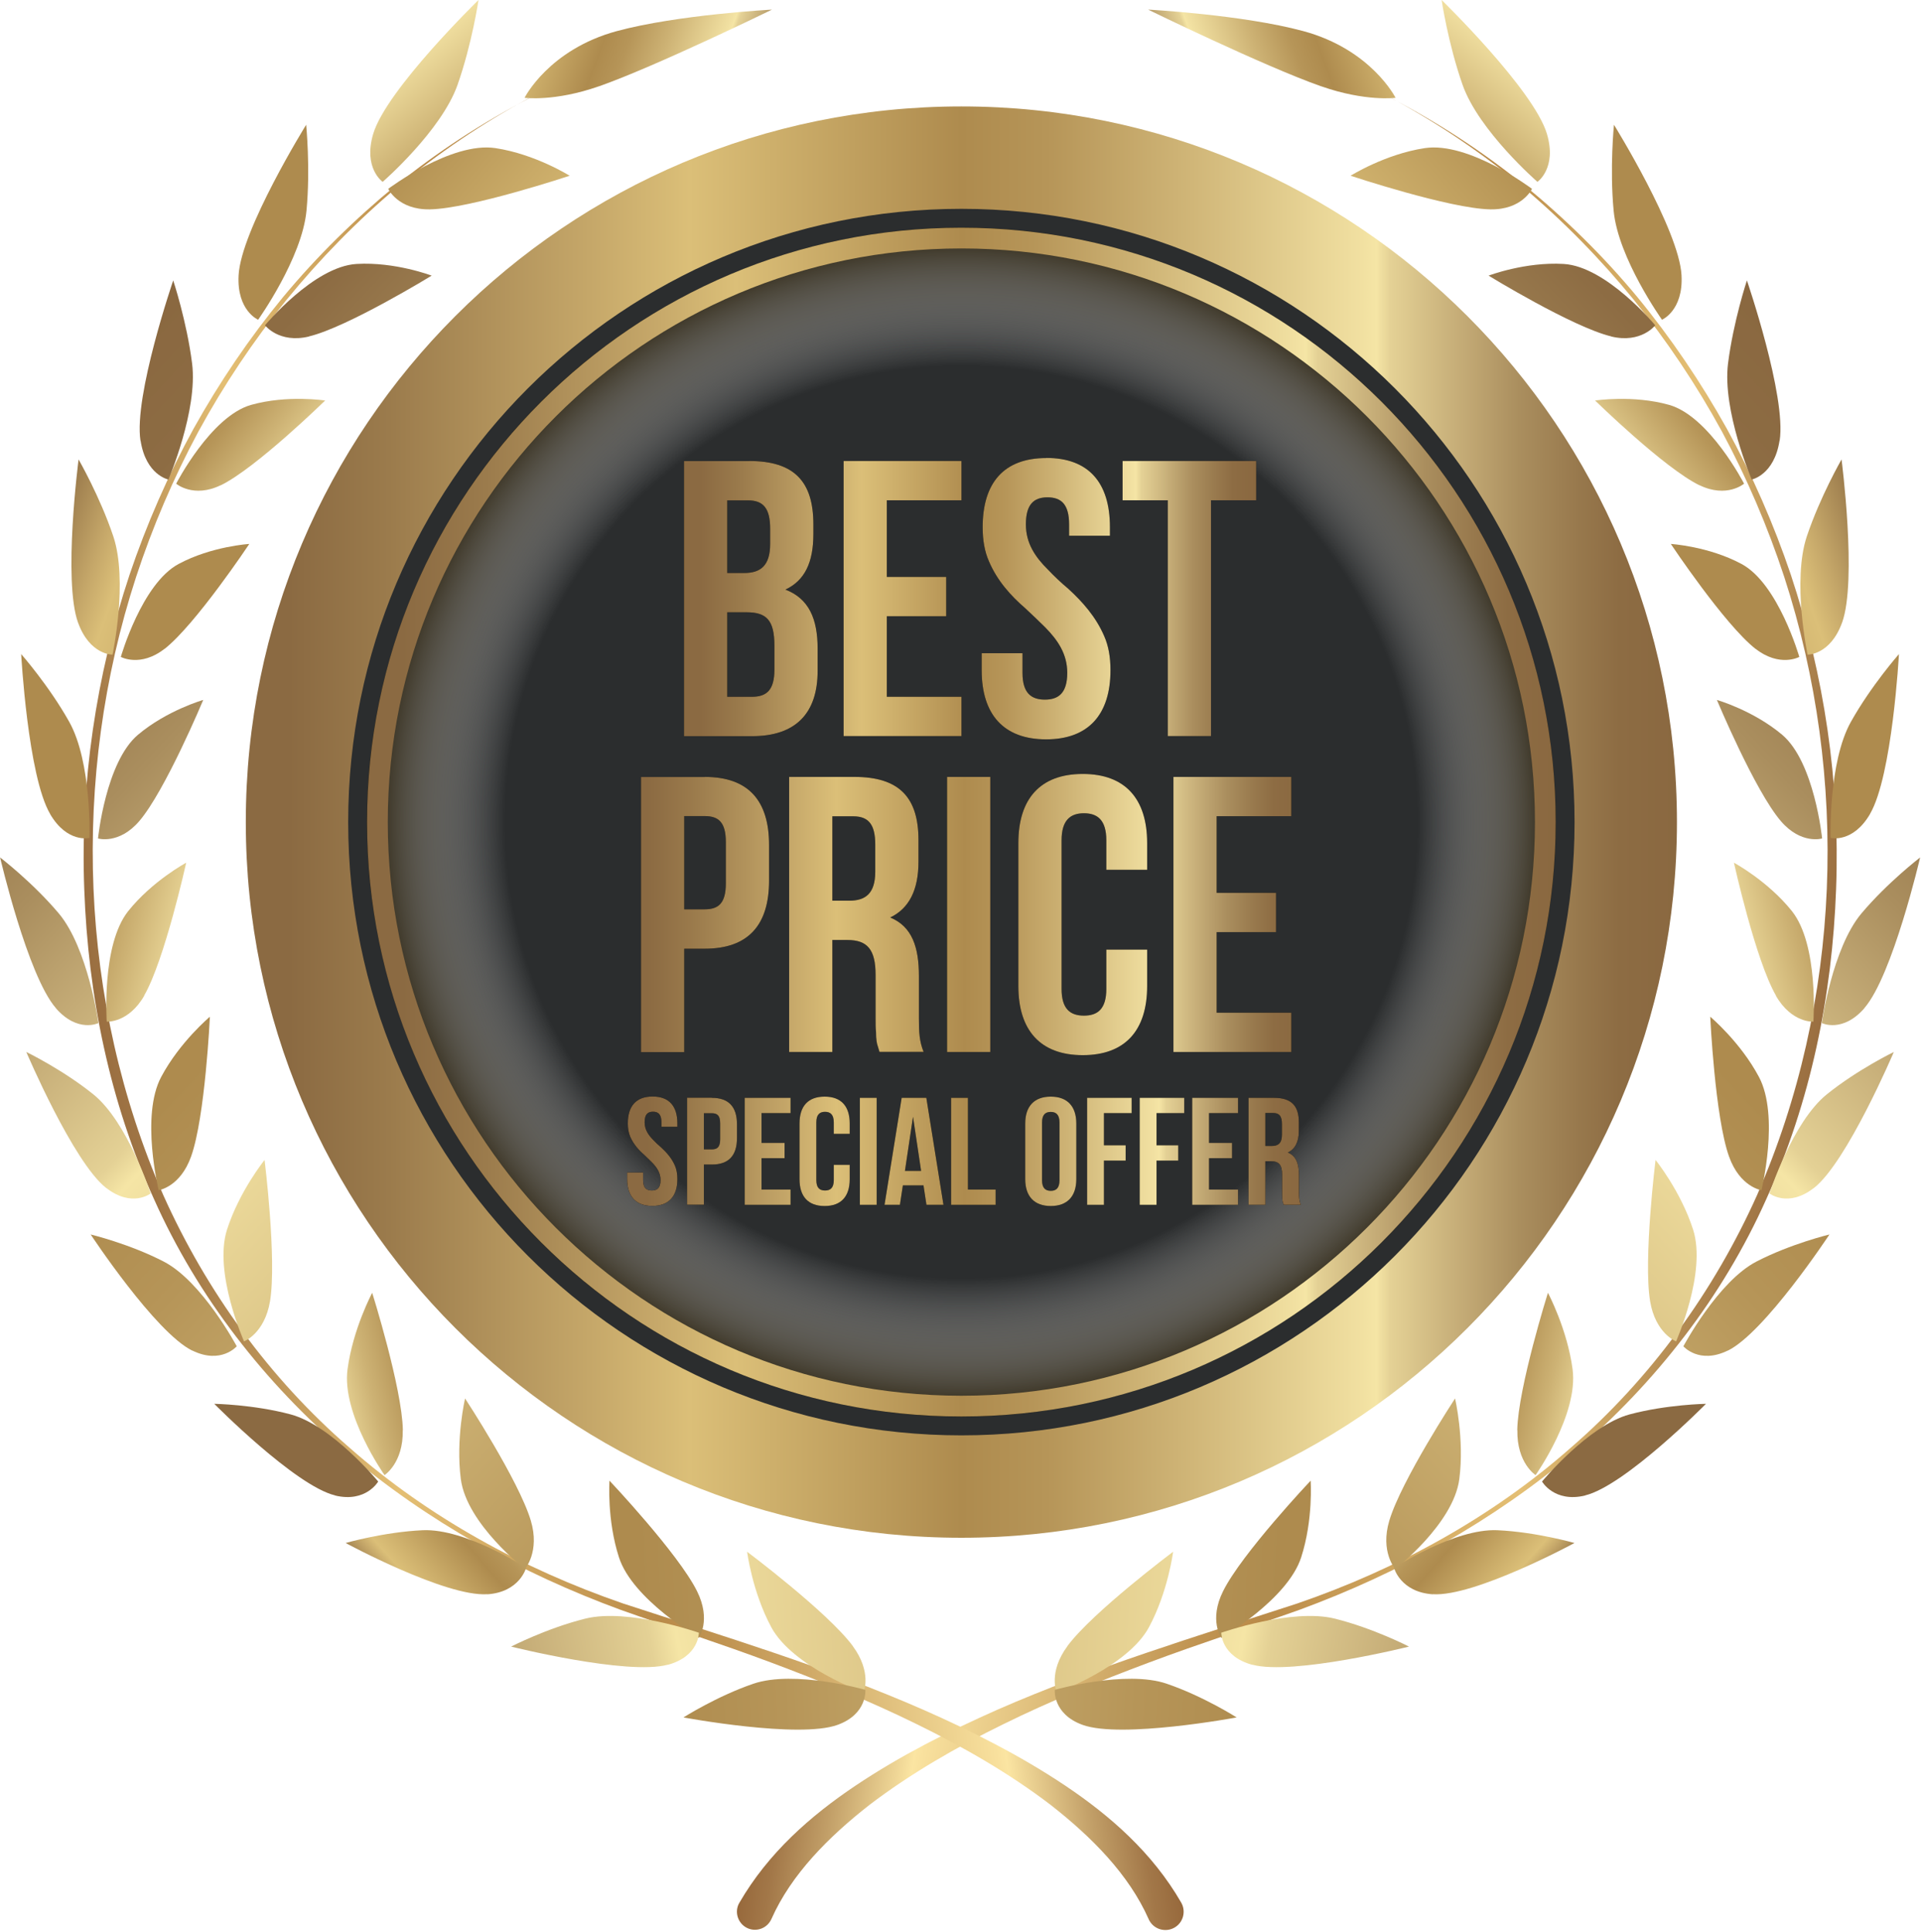 <svg xmlns="http://www.w3.org/2000/svg" width="176" height="177" viewBox="0 0 176 177" fill="none"><g clip-path="url(#clip0_4016_399)"><path d="M131.462 118.699C155.425 94.736 155.425 55.885 131.462 31.922C107.5 7.96 68.649 7.96 44.686 31.922C20.724 55.885 20.724 94.736 44.686 118.699C68.649 142.661 107.5 142.661 131.462 118.699Z" fill="#2B2D2E"></path><path style="mix-blend-mode:multiply" d="M138.082 96.856C149.982 69.239 137.24 37.204 109.623 25.304C82.005 13.405 49.971 26.146 38.071 53.764C26.172 81.381 38.913 113.416 66.531 125.316C94.148 137.215 126.183 124.474 138.082 96.856Z" fill="url(#paint0_radial_4016_399)"></path><path d="M127.47 9C131.78 11.24 135.86 13.91 139.65 16.96C143.41 20.04 146.9 23.46 150.01 27.21C153.1 30.97 155.84 35.02 158.21 39.27C160.55 43.54 162.51 48.02 164.07 52.64C167.14 61.89 168.59 71.69 168.22 81.45C167.87 91.19 165.89 100.95 161.82 109.86C157.83 118.8 151.67 126.69 144.27 133.01C136.83 139.32 128.2 144.11 119.06 147.47C114.48 149.1 109.86 150.58 105.32 152.28C100.78 153.98 96.29 155.8 91.96 157.93C87.63 160.05 83.44 162.46 79.65 165.35C75.93 168.26 72.5 171.69 70.68 175.79C70.31 176.63 69.33 177.01 68.5 176.64C67.67 176.27 67.29 175.29 67.66 174.46C67.68 174.41 67.71 174.36 67.74 174.31C70.39 169.73 74.28 166.33 78.38 163.58C82.5 160.82 86.89 158.61 91.36 156.63C100.31 152.71 109.65 149.9 118.86 146.89C128 143.75 136.66 139.02 143.93 132.61C151.25 126.27 157.04 118.27 160.98 109.48C168.72 91.8 169.45 71.23 163.47 52.85C161.96 48.26 160.05 43.79 157.76 39.53C155.44 35.28 152.74 31.24 149.7 27.48C146.64 23.73 143.24 20.26 139.53 17.13C135.8 14.03 131.76 11.3 127.49 9H127.47Z" fill="url(#paint1_linear_4016_399)"></path><path d="M136.54 19.18C139.46 19.23 140.36 17.3 140.36 17.3C140.36 17.3 134.59 12.95 130.53 13.57C126.89 14.12 123.74 16.1 123.74 16.1C123.74 16.1 132.79 19.11 136.55 19.18H136.54Z" fill="url(#paint2_linear_4016_399)"></path><path d="M141.73 12.27C142.66 15.41 140.86 16.66 140.86 16.66C140.86 16.66 135.48 11.98 134 7.77C132.67 3.99 132.08 0 132.08 0C132.08 0 140.53 8.22 141.73 12.27Z" fill="url(#paint3_linear_4016_399)"></path><path d="M147.63 30.83C150.37 31.48 151.65 29.8 151.65 29.8C151.65 29.8 147.19 24.41 143.26 24.18C139.74 23.97 136.38 25.25 136.38 25.25C136.38 25.25 144.1 29.98 147.63 30.82V30.83Z" fill="url(#paint4_linear_4016_399)"></path><path d="M154.06 25.23C154.23 28.46 152.27 29.29 152.27 29.29C152.27 29.29 148.25 23.66 147.84 19.3C147.47 15.39 147.87 11.43 147.87 11.43C147.87 11.43 153.84 21.06 154.06 25.22V25.23Z" fill="url(#paint5_linear_4016_399)"></path><path d="M155.71 44.45C158.21 45.66 159.79 44.31 159.79 44.31C159.79 44.31 156.61 38.13 152.92 37.09C149.61 36.16 146.14 36.69 146.14 36.69C146.14 36.69 152.48 42.89 155.71 44.46V44.45Z" fill="url(#paint6_linear_4016_399)"></path><path d="M163.04 40.36C162.55 43.53 160.49 43.93 160.49 43.93C160.49 43.93 157.78 37.61 158.32 33.3C158.81 29.43 160.05 25.69 160.05 25.69C160.05 25.69 163.68 36.28 163.05 40.37L163.04 40.36Z" fill="url(#paint7_linear_4016_399)"></path><path d="M160.85 59.44C163.06 61.16 164.85 60.18 164.85 60.18C164.85 60.18 162.93 53.46 159.55 51.66C156.53 50.04 153.08 49.83 153.08 49.83C153.08 49.83 158.01 57.23 160.85 59.45V59.44Z" fill="url(#paint8_linear_4016_399)"></path><path d="M168.77 57.03C167.69 60.02 165.61 59.97 165.61 59.97C165.61 59.97 164.17 53.22 165.54 49.13C166.77 45.47 168.72 42.09 168.72 42.09C168.72 42.09 170.16 53.18 168.77 57.04V57.03Z" fill="url(#paint9_linear_4016_399)"></path><path d="M163.16 75.22C165.02 77.39 166.94 76.81 166.94 76.81C166.94 76.81 166.24 69.81 163.28 67.31C160.62 65.07 157.3 64.12 157.3 64.12C157.3 64.12 160.77 72.43 163.16 75.22Z" fill="url(#paint10_linear_4016_399)"></path><path d="M171.33 74.57C169.75 77.27 167.72 76.76 167.72 76.76C167.72 76.76 167.5 69.83 169.58 66.12C171.44 62.8 173.98 59.92 173.98 59.92C173.98 59.92 173.37 71.08 171.33 74.56V74.57Z" fill="url(#paint11_linear_4016_399)"></path><path d="M162.7 91.21C164.16 93.74 166.14 93.59 166.14 93.59C166.14 93.59 166.64 86.56 164.17 83.46C161.95 80.69 158.86 79.03 158.86 79.03C158.86 79.03 160.83 87.94 162.71 91.2L162.7 91.21Z" fill="url(#paint12_linear_4016_399)"></path><path d="M170.82 92.35C168.81 94.66 166.91 93.72 166.91 93.72C166.91 93.72 167.87 86.86 170.54 83.68C172.94 80.83 175.92 78.55 175.92 78.55C175.92 78.55 173.4 89.38 170.81 92.35H170.82Z" fill="url(#paint13_linear_4016_399)"></path><path d="M158.41 105.94C159.41 108.75 161.38 109.03 161.38 109.03C161.38 109.03 163.06 102.23 161.15 98.65C159.44 95.44 156.69 93.14 156.69 93.14C156.69 93.14 157.12 102.32 158.41 105.94Z" fill="url(#paint14_linear_4016_399)"></path><path d="M166.18 108.83C163.82 110.66 162.12 109.33 162.12 109.33C162.12 109.33 164.21 102.8 167.37 100.25C170.2 97.97 173.51 96.37 173.51 96.37C173.51 96.37 169.22 106.46 166.19 108.83H166.18Z" fill="url(#paint15_linear_4016_399)"></path><path d="M151.18 119.2C151.68 122.17 153.56 122.88 153.56 122.88C153.56 122.88 156.38 116.57 155.12 112.64C153.99 109.12 151.68 106.26 151.68 106.26C151.68 106.26 150.55 115.37 151.18 119.2Z" fill="url(#paint16_linear_4016_399)"></path><path d="M158.3 123.72C155.67 125.01 154.23 123.33 154.23 123.33C154.23 123.33 157.41 117.37 160.94 115.56C164.1 113.93 167.61 113.09 167.61 113.09C167.61 113.09 161.69 122.07 158.3 123.73V123.72Z" fill="url(#paint17_linear_4016_399)"></path><path d="M112.06 145.76C110.73 148.43 111.9 150.04 111.9 150.04C111.9 150.04 117.96 146.53 119.21 142.67C120.33 139.21 120.08 135.64 120.08 135.64C120.08 135.64 113.77 142.32 112.06 145.76Z" fill="url(#paint18_linear_4016_399)"></path><path d="M114.74 152.51C111.86 151.73 111.89 149.57 111.89 149.57C111.89 149.57 118.36 147.3 122.3 148.28C125.83 149.16 129.09 150.84 129.09 150.84C129.09 150.84 118.45 153.5 114.74 152.5V152.51Z" fill="url(#paint19_linear_4016_399)"></path><path d="M97.81 150.78C96.01 153.2 96.81 155.05 96.81 155.05C96.81 155.05 103.31 152.7 105.27 149.06C107.02 145.8 107.48 142.15 107.48 142.15C107.48 142.15 100.13 147.66 97.81 150.77V150.78Z" fill="url(#paint20_linear_4016_399)"></path><path d="M99.18 158.01C96.43 157.01 96.64 154.8 96.64 154.8C96.64 154.8 103.14 152.96 106.89 154.24C110.26 155.39 113.3 157.33 113.3 157.33C113.3 157.33 102.72 159.3 99.18 158.01Z" fill="url(#paint21_linear_4016_399)"></path><path d="M139.02 131.01C138.96 134.03 140.69 135.13 140.69 135.13C140.69 135.13 144.63 129.57 144.08 125.44C143.59 121.74 141.82 118.43 141.82 118.43C141.82 118.43 139.09 127.12 139.01 131L139.02 131.01Z" fill="url(#paint22_linear_4016_399)"></path><path d="M145.23 137C142.4 137.68 141.28 135.72 141.28 135.72C141.28 135.72 145.51 130.59 149.3 129.57C152.7 128.66 156.3 128.6 156.3 128.6C156.3 128.6 148.88 136.11 145.23 136.99V137Z" fill="url(#paint23_linear_4016_399)"></path><path d="M127.29 139.29C126.43 142.15 127.83 143.73 127.83 143.73C127.83 143.73 133.16 139.61 133.7 135.5C134.18 131.81 133.31 128.11 133.31 128.11C133.31 128.11 128.4 135.6 127.29 139.29Z" fill="url(#paint24_linear_4016_399)"></path><path d="M131.26 146.05C128.3 145.84 127.72 143.63 127.72 143.63C127.72 143.63 133.23 140.01 137.19 140.18C140.74 140.34 144.25 141.35 144.25 141.35C144.25 141.35 135.08 146.31 131.26 146.04V146.05Z" fill="url(#paint25_linear_4016_399)"></path><path d="M121.06 7.91C125.13 9.33 127.86 8.96 127.86 8.96C127.86 8.96 125.65 4.54 119.41 2.85C113.82 1.34 105.19 0.88 105.19 0.88C105.19 0.88 115.81 6.07 121.05 7.91H121.06Z" fill="url(#paint26_linear_4016_399)"></path><path d="M48.45 9C44.18 11.3 40.14 14.04 36.41 17.13C32.7 20.25 29.3 23.73 26.24 27.48C23.2 31.24 20.5 35.28 18.18 39.53C15.89 43.79 13.98 48.25 12.47 52.85C6.48 71.22 7.22 91.79 14.96 109.48C18.9 118.27 24.69 126.27 32.01 132.61C39.28 139.01 47.94 143.74 57.08 146.89C66.29 149.9 75.63 152.7 84.58 156.62C89.05 158.59 93.44 160.8 97.57 163.56C101.68 166.31 105.57 169.7 108.22 174.29C108.68 175.09 108.41 176.12 107.61 176.58C106.81 177.04 105.78 176.77 105.32 175.97C105.29 175.92 105.26 175.87 105.24 175.81C103.42 171.7 100 168.27 96.28 165.36C92.5 162.47 88.31 160.06 83.98 157.94C79.65 155.81 75.16 153.99 70.62 152.29C66.08 150.59 61.46 149.11 56.88 147.48C47.74 144.13 39.1 139.34 31.67 133.02C24.27 126.7 18.11 118.81 14.12 109.87C10.05 100.96 8.07 91.2 7.72 81.46C7.35 71.71 8.8 61.9 11.87 52.65C13.43 48.03 15.39 43.55 17.73 39.28C20.1 35.02 22.84 30.98 25.93 27.22C29.04 23.48 32.53 20.05 36.29 16.97C40.08 13.92 44.16 11.25 48.47 9.01L48.45 9Z" fill="url(#paint27_linear_4016_399)"></path><path d="M39.39 19.18C36.47 19.23 35.57 17.3 35.57 17.3C35.57 17.3 41.34 12.95 45.4 13.57C49.04 14.12 52.19 16.1 52.19 16.1C52.19 16.1 43.14 19.11 39.38 19.18H39.39Z" fill="url(#paint28_linear_4016_399)"></path><path d="M34.19 12.27C33.26 15.41 35.06 16.66 35.06 16.66C35.06 16.66 40.44 11.98 41.92 7.77C43.25 3.99 43.84 0 43.84 0C43.84 0 35.39 8.22 34.19 12.27Z" fill="url(#paint29_linear_4016_399)"></path><path d="M28.3 30.83C25.56 31.48 24.28 29.8 24.28 29.8C24.28 29.8 28.74 24.41 32.67 24.18C36.19 23.97 39.55 25.25 39.55 25.25C39.55 25.25 31.83 29.98 28.3 30.82V30.83Z" fill="url(#paint30_linear_4016_399)"></path><path d="M21.86 25.23C21.69 28.46 23.65 29.29 23.65 29.29C23.65 29.29 27.67 23.66 28.08 19.3C28.45 15.39 28.05 11.43 28.05 11.43C28.05 11.43 22.08 21.06 21.86 25.22V25.23Z" fill="url(#paint31_linear_4016_399)"></path><path d="M20.22 44.45C17.72 45.66 16.14 44.31 16.14 44.31C16.14 44.31 19.32 38.13 23.01 37.09C26.32 36.16 29.79 36.69 29.79 36.69C29.79 36.69 23.45 42.89 20.22 44.46V44.45Z" fill="url(#paint32_linear_4016_399)"></path><path d="M12.88 40.36C13.37 43.53 15.43 43.93 15.43 43.93C15.43 43.93 18.14 37.61 17.6 33.3C17.11 29.43 15.87 25.69 15.87 25.69C15.87 25.69 12.24 36.28 12.87 40.37L12.88 40.36Z" fill="url(#paint33_linear_4016_399)"></path><path d="M15.07 59.44C12.86 61.16 11.07 60.18 11.07 60.18C11.07 60.18 12.99 53.46 16.37 51.66C19.39 50.04 22.84 49.83 22.84 49.83C22.84 49.83 17.91 57.23 15.07 59.45V59.44Z" fill="url(#paint34_linear_4016_399)"></path><path d="M7.15 57.03C8.23 60.02 10.31 59.97 10.31 59.97C10.31 59.97 11.75 53.22 10.38 49.13C9.15 45.47 7.2 42.09 7.2 42.09C7.2 42.09 5.76 53.18 7.15 57.04V57.03Z" fill="url(#paint35_linear_4016_399)"></path><path d="M12.76 75.22C10.9 77.39 8.98 76.81 8.98 76.81C8.98 76.81 9.68 69.81 12.64 67.31C15.3 65.07 18.62 64.12 18.62 64.12C18.62 64.12 15.15 72.43 12.76 75.22Z" fill="url(#paint36_linear_4016_399)"></path><path d="M4.59 74.57C6.17 77.27 8.2 76.76 8.2 76.76C8.2 76.76 8.42 69.83 6.34 66.12C4.48 62.8 1.94 59.92 1.94 59.92C1.94 59.92 2.55 71.08 4.59 74.56V74.57Z" fill="url(#paint37_linear_4016_399)"></path><path d="M13.22 91.21C11.76 93.74 9.78 93.59 9.78 93.59C9.78 93.59 9.28 86.56 11.75 83.46C13.97 80.69 17.06 79.03 17.06 79.03C17.06 79.03 15.09 87.94 13.21 91.2L13.22 91.21Z" fill="url(#paint38_linear_4016_399)"></path><path d="M5.11 92.35C7.12 94.66 9.02 93.72 9.02 93.72C9.02 93.72 8.06 86.86 5.39 83.68C2.99 80.83 0.01 78.55 0.01 78.55C0.01 78.55 2.53 89.38 5.12 92.35H5.11Z" fill="url(#paint39_linear_4016_399)"></path><path d="M17.51 105.94C16.51 108.75 14.54 109.03 14.54 109.03C14.54 109.03 12.86 102.23 14.77 98.65C16.48 95.44 19.23 93.14 19.23 93.14C19.23 93.14 18.8 102.32 17.51 105.94Z" fill="url(#paint40_linear_4016_399)"></path><path d="M9.74 108.83C12.1 110.66 13.8 109.33 13.8 109.33C13.8 109.33 11.71 102.8 8.55 100.25C5.72 97.97 2.41 96.37 2.41 96.37C2.41 96.37 6.7 106.46 9.73 108.83H9.74Z" fill="url(#paint41_linear_4016_399)"></path><path d="M24.74 119.2C24.24 122.17 22.36 122.88 22.36 122.88C22.36 122.88 19.54 116.57 20.8 112.64C21.93 109.12 24.24 106.26 24.24 106.26C24.24 106.26 25.37 115.37 24.74 119.2Z" fill="url(#paint42_linear_4016_399)"></path><path d="M17.62 123.72C20.25 125.01 21.69 123.33 21.69 123.33C21.69 123.33 18.51 117.37 14.98 115.56C11.82 113.93 8.31 113.09 8.31 113.09C8.31 113.09 14.23 122.07 17.62 123.73V123.72Z" fill="url(#paint43_linear_4016_399)"></path><path d="M63.86 145.76C65.19 148.43 64.02 150.04 64.02 150.04C64.02 150.04 57.96 146.53 56.71 142.67C55.59 139.21 55.84 135.64 55.84 135.64C55.84 135.64 62.15 142.32 63.86 145.76Z" fill="url(#paint44_linear_4016_399)"></path><path d="M61.18 152.51C64.06 151.73 64.03 149.57 64.03 149.57C64.03 149.57 57.56 147.3 53.62 148.28C50.09 149.16 46.83 150.84 46.83 150.84C46.83 150.84 57.47 153.5 61.18 152.5V152.51Z" fill="url(#paint45_linear_4016_399)"></path><path d="M78.12 150.78C79.92 153.2 79.12 155.05 79.12 155.05C79.12 155.05 72.62 152.7 70.66 149.06C68.91 145.8 68.45 142.15 68.45 142.15C68.45 142.15 75.8 147.66 78.12 150.77V150.78Z" fill="url(#paint46_linear_4016_399)"></path><path d="M76.74 158.01C79.49 157.01 79.28 154.8 79.28 154.8C79.28 154.8 72.78 152.96 69.03 154.24C65.66 155.39 62.62 157.33 62.62 157.33C62.62 157.33 73.2 159.3 76.74 158.01Z" fill="url(#paint47_linear_4016_399)"></path><path d="M36.9 131.01C36.96 134.03 35.23 135.13 35.23 135.13C35.23 135.13 31.29 129.57 31.84 125.44C32.33 121.74 34.1 118.43 34.1 118.43C34.1 118.43 36.83 127.12 36.91 131L36.9 131.01Z" fill="url(#paint48_linear_4016_399)"></path><path d="M30.7 137C33.53 137.68 34.65 135.72 34.65 135.72C34.65 135.72 30.42 130.59 26.63 129.57C23.23 128.66 19.63 128.6 19.63 128.6C19.63 128.6 27.05 136.11 30.7 136.99V137Z" fill="url(#paint49_linear_4016_399)"></path><path d="M48.63 139.29C49.49 142.15 48.09 143.73 48.09 143.73C48.09 143.73 42.76 139.61 42.22 135.5C41.74 131.81 42.61 128.11 42.61 128.11C42.61 128.11 47.52 135.6 48.63 139.29Z" fill="url(#paint50_linear_4016_399)"></path><path d="M44.66 146.05C47.62 145.84 48.2 143.63 48.2 143.63C48.2 143.63 42.69 140.01 38.73 140.18C35.18 140.34 31.67 141.35 31.67 141.35C31.67 141.35 40.84 146.31 44.66 146.04V146.05Z" fill="url(#paint51_linear_4016_399)"></path><path d="M54.86 7.91C50.79 9.33 48.06 8.96 48.06 8.96C48.06 8.96 50.27 4.54 56.51 2.85C62.1 1.34 70.73 0.88 70.73 0.88C70.73 0.88 60.11 6.07 54.87 7.91H54.86Z" fill="url(#paint52_linear_4016_399)"></path><path d="M88.08 9.75C51.87 9.75 22.52 39.1 22.52 75.31C22.52 111.52 51.87 140.87 88.08 140.87C124.29 140.87 153.64 111.52 153.64 75.31C153.64 39.1 124.28 9.75 88.08 9.75ZM88.08 131.49C57.06 131.49 31.9 106.34 31.9 75.31C31.9 44.28 57.05 19.13 88.08 19.13C119.11 19.13 144.26 44.28 144.26 75.31C144.26 106.34 119.11 131.49 88.08 131.49Z" fill="url(#paint53_linear_4016_399)"></path><path d="M88.08 20.86C58.01 20.86 33.63 45.24 33.63 75.31C33.63 105.38 58.01 129.76 88.08 129.76C118.15 129.76 142.53 105.38 142.53 75.31C142.53 45.24 118.15 20.86 88.08 20.86ZM88.08 127.86C59.06 127.86 35.53 104.33 35.53 75.31C35.53 46.29 59.06 22.76 88.08 22.76C117.1 22.76 140.63 46.29 140.63 75.31C140.63 104.33 117.1 127.86 88.08 127.86Z" fill="url(#paint54_linear_4016_399)"></path><path d="M64.56 71.17C68.56 71.17 70.46 73.33 70.46 77.4V80.68C70.46 84.75 68.55 86.91 64.56 86.91H62.69V96.38H58.73V71.18H64.56V71.17ZM62.69 74.77V83.3H64.56C65.82 83.3 66.5 82.76 66.5 80.92V77.14C66.5 75.31 65.82 74.76 64.56 74.76H62.69V74.77Z" fill="black"></path><path d="M80.58 96.37C80.54 96.19 80.47 96.05 80.44 95.9C80.33 95.61 80.26 95.22 80.26 94.53C80.22 94.21 80.22 93.77 80.22 93.27V89.31C80.22 86.97 79.46 86.11 77.63 86.11H76.26V96.37H72.3V71.17H78.28C82.42 71.17 84.15 73.08 84.15 76.96V78.94C84.15 81.53 83.29 83.22 81.56 84.05C83.58 84.88 84.19 86.79 84.19 89.41V93.3C84.19 94.56 84.23 95.39 84.62 96.36H80.59L80.58 96.37ZM76.26 74.77V82.51H77.81C79.29 82.51 80.19 81.86 80.19 79.85V77.37C80.19 75.53 79.58 74.78 78.17 74.78H76.26V74.77Z" fill="black"></path><path d="M86.77 71.17H90.73V96.37H86.77V71.17Z" fill="black"></path><path d="M105.1 86.98V90.33C105.1 94.4 103.08 96.66 99.2 96.66C95.32 96.66 93.3 94.39 93.3 90.33V77.23C93.3 73.16 95.32 70.9 99.2 70.9C103.08 70.9 105.1 73.17 105.1 77.23V79.68H101.36V76.98C101.36 75.14 100.57 74.5 99.31 74.5C98.05 74.5 97.26 75.15 97.26 76.98V90.59C97.26 92.43 98.05 93.04 99.31 93.04C100.57 93.04 101.36 92.43 101.36 90.59V86.99H105.1V86.98Z" fill="black"></path><path d="M111.47 81.79H116.91V85.39H111.47V92.77H118.31V96.37H107.51V71.17H118.31V74.77H111.47V81.79Z" fill="black"></path><path d="M59.79 100.45C61.3 100.45 62.06 101.33 62.06 102.91V103.22H60.6V102.81C60.6 102.1 60.32 101.84 59.83 101.84C59.34 101.84 59.06 102.09 59.06 102.81C59.06 103.48 59.4 103.97 59.84 104.42C60.06 104.66 60.3 104.88 60.57 105.11C61.07 105.57 61.55 106.11 61.84 106.79C61.99 107.14 62.06 107.55 62.06 108.01C62.06 109.59 61.27 110.47 59.76 110.47C58.25 110.47 57.46 109.59 57.46 108.01V107.41H58.92V108.11C58.92 108.82 59.23 109.06 59.72 109.06C60.21 109.06 60.52 108.82 60.52 108.11C60.52 107.44 60.18 106.95 59.74 106.49C59.52 106.27 59.28 106.04 59.03 105.8C58.51 105.35 58.04 104.82 57.74 104.13C57.59 103.78 57.52 103.37 57.52 102.91C57.52 101.33 58.28 100.45 59.79 100.45Z" fill="black"></path><path d="M65.22 100.571C66.78 100.571 67.52 101.411 67.52 102.991V104.261C67.52 105.841 66.78 106.681 65.22 106.681H64.49V110.361H62.95V100.561H65.22V100.571ZM64.49 101.971V105.291H65.22C65.71 105.291 65.98 105.081 65.98 104.371V102.901C65.98 102.191 65.71 101.981 65.22 101.981H64.49V101.971Z" fill="black"></path><path d="M69.77 104.7H71.88V106.1H69.77V108.97H72.43V110.37H68.23V100.57H72.43V101.97H69.77V104.7Z" fill="black"></path><path d="M77.85 106.72V108.02C77.85 109.6 77.07 110.48 75.55 110.48C74.03 110.48 73.25 109.6 73.25 108.02V102.92C73.25 101.34 74.03 100.46 75.55 100.46C77.07 100.46 77.85 101.34 77.85 102.92V103.87H76.39V102.82C76.39 102.11 76.08 101.85 75.59 101.85C75.1 101.85 74.79 102.1 74.79 102.82V108.11C74.79 108.82 75.1 109.06 75.59 109.06C76.08 109.06 76.39 108.82 76.39 108.11V106.71H77.85V106.72Z" fill="black"></path><path d="M78.78 100.57H80.32V110.37H78.78V100.57Z" fill="black"></path><path d="M86.43 110.37H84.88L84.61 108.59H82.72L82.45 110.37H81.04L82.61 100.57H84.87L86.44 110.37H86.43ZM82.91 107.26H84.39L83.65 102.3L82.91 107.26Z" fill="black"></path><path d="M87.14 100.57H88.68V108.97H91.22V110.37H87.14V100.57Z" fill="black"></path><path d="M93.93 102.92C93.93 101.34 94.76 100.46 96.27 100.46C97.78 100.46 98.61 101.34 98.61 102.92V108.02C98.61 109.6 97.78 110.48 96.27 110.48C94.76 110.48 93.93 109.6 93.93 108.02V102.92ZM95.47 108.12C95.47 108.83 95.78 109.09 96.27 109.09C96.76 109.09 97.07 108.84 97.07 108.12V102.83C97.07 102.12 96.76 101.86 96.27 101.86C95.78 101.86 95.47 102.11 95.47 102.83V108.12Z" fill="black"></path><path d="M101.14 104.92H103.13V106.32H101.14V110.37H99.6V100.57H103.68V101.97H101.14V104.93V104.92Z" fill="black"></path><path d="M105.96 104.92H107.95V106.32H105.96V110.37H104.42V100.57H108.5V101.97H105.96V104.93V104.92Z" fill="black"></path><path d="M110.77 104.7H112.88V106.1H110.77V108.97H113.43V110.37H109.23V100.57H113.43V101.97H110.77V104.7Z" fill="black"></path><path d="M117.61 110.37C117.6 110.3 117.57 110.24 117.55 110.19C117.51 110.08 117.48 109.92 117.48 109.66C117.47 109.53 117.47 109.37 117.47 109.17V107.63C117.47 106.72 117.18 106.38 116.46 106.38H115.93V110.37H114.39V100.57H116.72C118.33 100.57 119 101.31 119 102.82V103.59C119 104.6 118.66 105.26 117.99 105.58C118.77 105.9 119.01 106.64 119.01 107.67V109.18C119.01 109.67 119.02 109.99 119.18 110.37H117.61ZM115.93 101.97V104.98H116.53C117.1 104.98 117.45 104.73 117.45 103.94V102.97C117.45 102.26 117.21 101.96 116.67 101.96H115.93V101.97Z" fill="black"></path><path d="M64.56 71.17C68.56 71.17 70.46 73.33 70.46 77.4V80.68C70.46 84.75 68.55 86.91 64.56 86.91H62.69V96.38H58.73V71.18H64.56V71.17ZM62.69 74.77V83.3H64.56C65.82 83.3 66.5 82.76 66.5 80.92V77.14C66.5 75.31 65.82 74.76 64.56 74.76H62.69V74.77Z" fill="url(#paint55_linear_4016_399)"></path><path d="M80.58 96.37C80.54 96.19 80.47 96.05 80.44 95.9C80.33 95.61 80.26 95.22 80.26 94.53C80.22 94.21 80.22 93.77 80.22 93.27V89.31C80.22 86.97 79.46 86.11 77.63 86.11H76.26V96.37H72.3V71.17H78.28C82.42 71.17 84.15 73.08 84.15 76.96V78.94C84.15 81.53 83.29 83.22 81.56 84.05C83.58 84.88 84.19 86.79 84.19 89.41V93.3C84.19 94.56 84.23 95.39 84.62 96.36H80.59L80.58 96.37ZM76.26 74.77V82.51H77.81C79.29 82.51 80.19 81.86 80.19 79.85V77.37C80.19 75.53 79.58 74.78 78.17 74.78H76.26V74.77Z" fill="url(#paint56_linear_4016_399)"></path><path d="M86.77 71.17H90.73V96.37H86.77V71.17Z" fill="url(#paint57_linear_4016_399)"></path><path d="M105.1 86.98V90.33C105.1 94.4 103.08 96.66 99.2 96.66C95.32 96.66 93.3 94.39 93.3 90.33V77.23C93.3 73.16 95.32 70.9 99.2 70.9C103.08 70.9 105.1 73.17 105.1 77.23V79.68H101.36V76.98C101.36 75.14 100.57 74.5 99.31 74.5C98.05 74.5 97.26 75.15 97.26 76.98V90.59C97.26 92.43 98.05 93.04 99.31 93.04C100.57 93.04 101.36 92.43 101.36 90.59V86.99H105.1V86.98Z" fill="url(#paint58_linear_4016_399)"></path><path d="M111.47 81.79H116.91V85.39H111.47V92.77H118.31V96.37H107.51V71.17H118.31V74.77H111.47V81.79Z" fill="url(#paint59_linear_4016_399)"></path><path d="M59.79 100.45C61.3 100.45 62.06 101.33 62.06 102.91V103.22H60.6V102.81C60.6 102.1 60.32 101.84 59.83 101.84C59.34 101.84 59.06 102.09 59.06 102.81C59.06 103.48 59.4 103.97 59.84 104.42C60.06 104.66 60.3 104.88 60.57 105.11C61.07 105.57 61.55 106.11 61.84 106.79C61.99 107.14 62.06 107.55 62.06 108.01C62.06 109.59 61.27 110.47 59.76 110.47C58.25 110.47 57.46 109.59 57.46 108.01V107.41H58.92V108.11C58.92 108.82 59.23 109.06 59.72 109.06C60.21 109.06 60.52 108.82 60.52 108.11C60.52 107.44 60.18 106.95 59.74 106.49C59.52 106.27 59.28 106.04 59.03 105.8C58.51 105.35 58.04 104.82 57.74 104.13C57.59 103.78 57.52 103.37 57.52 102.91C57.52 101.33 58.28 100.45 59.79 100.45Z" fill="url(#paint60_linear_4016_399)"></path><path d="M65.22 100.571C66.78 100.571 67.52 101.411 67.52 102.991V104.261C67.52 105.841 66.78 106.681 65.22 106.681H64.49V110.361H62.95V100.561H65.22V100.571ZM64.49 101.971V105.291H65.22C65.71 105.291 65.98 105.081 65.98 104.371V102.901C65.98 102.191 65.71 101.981 65.22 101.981H64.49V101.971Z" fill="url(#paint61_linear_4016_399)"></path><path d="M69.77 104.7H71.88V106.1H69.77V108.97H72.43V110.37H68.23V100.57H72.43V101.97H69.77V104.7Z" fill="url(#paint62_linear_4016_399)"></path><path d="M77.85 106.72V108.02C77.85 109.6 77.07 110.48 75.55 110.48C74.03 110.48 73.25 109.6 73.25 108.02V102.92C73.25 101.34 74.03 100.46 75.55 100.46C77.07 100.46 77.85 101.34 77.85 102.92V103.87H76.39V102.82C76.39 102.11 76.08 101.85 75.59 101.85C75.1 101.85 74.79 102.1 74.79 102.82V108.11C74.79 108.82 75.1 109.06 75.59 109.06C76.08 109.06 76.39 108.82 76.39 108.11V106.71H77.85V106.72Z" fill="url(#paint63_linear_4016_399)"></path><path d="M78.78 100.57H80.32V110.37H78.78V100.57Z" fill="url(#paint64_linear_4016_399)"></path><path d="M86.43 110.37H84.88L84.61 108.59H82.72L82.45 110.37H81.04L82.61 100.57H84.87L86.44 110.37H86.43ZM82.91 107.26H84.39L83.65 102.3L82.91 107.26Z" fill="url(#paint65_linear_4016_399)"></path><path d="M87.14 100.57H88.68V108.97H91.22V110.37H87.14V100.57Z" fill="url(#paint66_linear_4016_399)"></path><path d="M93.93 102.92C93.93 101.34 94.76 100.46 96.27 100.46C97.78 100.46 98.61 101.34 98.61 102.92V108.02C98.61 109.6 97.78 110.48 96.27 110.48C94.76 110.48 93.93 109.6 93.93 108.02V102.92ZM95.47 108.12C95.47 108.83 95.78 109.09 96.27 109.09C96.76 109.09 97.07 108.84 97.07 108.12V102.83C97.07 102.12 96.76 101.86 96.27 101.86C95.78 101.86 95.47 102.11 95.47 102.83V108.12Z" fill="url(#paint67_linear_4016_399)"></path><path d="M101.14 104.92H103.13V106.32H101.14V110.37H99.6V100.57H103.68V101.97H101.14V104.93V104.92Z" fill="url(#paint68_linear_4016_399)"></path><path d="M105.96 104.92H107.95V106.32H105.96V110.37H104.42V100.57H108.5V101.97H105.96V104.93V104.92Z" fill="url(#paint69_linear_4016_399)"></path><path d="M110.77 104.7H112.88V106.1H110.77V108.97H113.43V110.37H109.23V100.57H113.43V101.97H110.77V104.7Z" fill="url(#paint70_linear_4016_399)"></path><path d="M117.61 110.37C117.6 110.3 117.57 110.24 117.55 110.19C117.51 110.08 117.48 109.92 117.48 109.66C117.47 109.53 117.47 109.37 117.47 109.17V107.63C117.47 106.72 117.18 106.38 116.46 106.38H115.93V110.37H114.39V100.57H116.72C118.33 100.57 119 101.31 119 102.82V103.59C119 104.6 118.66 105.26 117.99 105.58C118.77 105.9 119.01 106.64 119.01 107.67V109.18C119.01 109.67 119.02 109.99 119.18 110.37H117.61ZM115.93 101.97V104.98H116.53C117.1 104.98 117.45 104.73 117.45 103.94V102.97C117.45 102.26 117.21 101.96 116.67 101.96H115.93V101.97Z" fill="url(#paint71_linear_4016_399)"></path><path d="M68.65 42.23C72.79 42.23 74.52 44.14 74.52 48.03V48.93C74.52 51.52 73.73 53.18 71.96 54.01C74.12 54.84 74.91 56.71 74.91 59.41V61.46C74.91 65.35 72.89 67.44 68.9 67.44H62.67V42.24H68.65V42.23ZM66.63 45.83V52.49H68.18C69.66 52.49 70.56 51.84 70.56 49.83V48.43C70.56 46.59 69.95 45.84 68.54 45.84H66.63V45.83ZM66.63 56.09V63.83H68.9C70.23 63.83 70.95 63.22 70.95 61.35V59.15C70.95 56.81 70.23 56.09 68.39 56.09H66.63Z" fill="black"></path><path d="M81.25 52.85H86.69V56.45H81.25V63.83H88.09V67.43H77.29V42.23H88.09V45.83H81.25V52.85Z" fill="black"></path><path d="M95.86 41.95C99.75 41.95 101.69 44.22 101.69 48.29V49.08H97.95V48.04C97.95 46.2 97.23 45.56 95.97 45.56C94.71 45.56 93.99 46.21 93.99 48.04C93.99 49.77 94.85 51.03 96.01 52.18C96.59 52.79 97.2 53.37 97.88 53.94C99.18 55.13 100.4 56.5 101.16 58.26C101.56 59.16 101.74 60.2 101.74 61.39C101.74 65.46 99.72 67.73 95.84 67.73C91.96 67.73 89.94 65.46 89.94 61.39V59.84H93.68V61.64C93.68 63.48 94.47 64.09 95.73 64.09C96.99 64.09 97.78 63.48 97.78 61.64C97.78 59.91 96.92 58.65 95.76 57.47C95.18 56.89 94.57 56.32 93.92 55.71C92.59 54.56 91.36 53.19 90.61 51.43C90.21 50.53 90.03 49.49 90.03 48.3C90.03 44.23 91.97 41.96 95.86 41.96V41.95Z" fill="black"></path><path d="M102.85 42.23H115.09V45.83H110.95V67.43H106.99V45.83H102.85V42.23Z" fill="black"></path><path d="M68.65 42.23C72.79 42.23 74.52 44.14 74.52 48.03V48.93C74.52 51.52 73.73 53.18 71.96 54.01C74.12 54.84 74.91 56.71 74.91 59.41V61.46C74.91 65.35 72.89 67.44 68.9 67.44H62.67V42.24H68.65V42.23ZM66.63 45.83V52.49H68.18C69.66 52.49 70.56 51.84 70.56 49.83V48.43C70.56 46.59 69.95 45.84 68.54 45.84H66.63V45.83ZM66.63 56.09V63.83H68.9C70.23 63.83 70.95 63.22 70.95 61.35V59.15C70.95 56.81 70.23 56.09 68.39 56.09H66.63Z" fill="url(#paint72_linear_4016_399)"></path><path d="M81.25 52.85H86.69V56.45H81.25V63.83H88.09V67.43H77.29V42.23H88.09V45.83H81.25V52.85Z" fill="url(#paint73_linear_4016_399)"></path><path d="M95.86 41.95C99.75 41.95 101.69 44.22 101.69 48.29V49.08H97.95V48.04C97.95 46.2 97.23 45.56 95.97 45.56C94.71 45.56 93.99 46.21 93.99 48.04C93.99 49.77 94.85 51.03 96.01 52.18C96.59 52.79 97.2 53.37 97.88 53.94C99.18 55.13 100.4 56.5 101.16 58.26C101.56 59.16 101.74 60.2 101.74 61.39C101.74 65.46 99.72 67.73 95.84 67.73C91.96 67.73 89.94 65.46 89.94 61.39V59.84H93.68V61.64C93.68 63.48 94.47 64.09 95.73 64.09C96.99 64.09 97.78 63.48 97.78 61.64C97.78 59.91 96.92 58.65 95.76 57.47C95.18 56.89 94.57 56.32 93.92 55.71C92.59 54.56 91.36 53.19 90.61 51.43C90.21 50.53 90.03 49.49 90.03 48.3C90.03 44.23 91.97 41.96 95.86 41.96V41.95Z" fill="url(#paint74_linear_4016_399)"></path><path d="M102.85 42.23H115.09V45.83H110.95V67.43H106.99V45.83H102.85V42.23Z" fill="url(#paint75_linear_4016_399)"></path></g><defs><radialGradient id="paint0_radial_4016_399" cx="0" cy="0" r="1" gradientUnits="userSpaceOnUse" gradientTransform="translate(88.078 75.31) scale(54.45)"><stop offset="0.77" stop-color="white" stop-opacity="0"></stop><stop offset="1" stop-color="#271E0A"></stop></radialGradient><linearGradient id="paint1_linear_4016_399" x1="80.9" y1="90.15" x2="166.52" y2="103.66" gradientUnits="userSpaceOnUse"><stop stop-color="#97693C"></stop><stop offset="0.03" stop-color="#A27748"></stop><stop offset="0.08" stop-color="#C19E67"></stop><stop offset="0.15" stop-color="#F3DB9A"></stop><stop offset="0.16" stop-color="#FBE5A2"></stop><stop offset="0.17" stop-color="#F8E09D"></stop><stop offset="0.32" stop-color="#D6B270"></stop><stop offset="0.43" stop-color="#C19553"></stop><stop offset="0.5" stop-color="#BA8B49"></stop><stop offset="0.75" stop-color="#E4BF74"></stop><stop offset="0.81" stop-color="#CFA865"></stop><stop offset="0.93" stop-color="#A67C49"></stop><stop offset="1" stop-color="#976B3E"></stop></linearGradient><linearGradient id="paint2_linear_4016_399" x1="178.16" y1="-23.02" x2="99.16" y2="45.23" gradientUnits="userSpaceOnUse"><stop stop-color="#8A6840"></stop><stop offset="0.04" stop-color="#8D6C43"></stop><stop offset="0.07" stop-color="#98794D"></stop><stop offset="0.11" stop-color="#AA8E5E"></stop><stop offset="0.15" stop-color="#C4AB76"></stop><stop offset="0.2" stop-color="#E4D195"></stop><stop offset="0.21" stop-color="#F5E5A5"></stop><stop offset="0.22" stop-color="#F1E0A1"></stop><stop offset="0.35" stop-color="#CDB274"></stop><stop offset="0.44" stop-color="#B69558"></stop><stop offset="0.5" stop-color="#AE8B4E"></stop><stop offset="0.69" stop-color="#DBBF78"></stop><stop offset="0.76" stop-color="#C5A769"></stop><stop offset="0.91" stop-color="#9B7B4C"></stop><stop offset="0.99" stop-color="#8B6A42"></stop></linearGradient><linearGradient id="paint3_linear_4016_399" x1="146.59" y1="-3.79" x2="111.72" y2="38.13" gradientUnits="userSpaceOnUse"><stop stop-color="#8A6840"></stop><stop offset="0.04" stop-color="#8D6C43"></stop><stop offset="0.07" stop-color="#98794D"></stop><stop offset="0.11" stop-color="#AA8E5E"></stop><stop offset="0.15" stop-color="#C4AB76"></stop><stop offset="0.2" stop-color="#E4D195"></stop><stop offset="0.21" stop-color="#F5E5A5"></stop><stop offset="0.22" stop-color="#F1E0A1"></stop><stop offset="0.35" stop-color="#CDB274"></stop><stop offset="0.44" stop-color="#B69558"></stop><stop offset="0.5" stop-color="#AE8B4E"></stop><stop offset="0.69" stop-color="#DBBF78"></stop><stop offset="0.76" stop-color="#C5A769"></stop><stop offset="0.91" stop-color="#9B7B4C"></stop><stop offset="0.99" stop-color="#8B6A42"></stop></linearGradient><linearGradient id="paint4_linear_4016_399" x1="-13.211" y1="174.953" x2="152.63" y2="19.469" gradientUnits="userSpaceOnUse"><stop offset="0.2" stop-color="#8B6A42"></stop><stop offset="0.23" stop-color="#9B7B4C"></stop><stop offset="0.28" stop-color="#C5A769"></stop><stop offset="0.31" stop-color="#DBBF78"></stop><stop offset="0.5" stop-color="#AE8B4E"></stop><stop offset="0.56" stop-color="#B69558"></stop><stop offset="0.65" stop-color="#CDB274"></stop><stop offset="0.78" stop-color="#F1E0A1"></stop><stop offset="0.79" stop-color="#F5E5A5"></stop><stop offset="0.8" stop-color="#E4D195"></stop><stop offset="0.85" stop-color="#C4AB76"></stop><stop offset="0.89" stop-color="#AA8E5E"></stop><stop offset="0.93" stop-color="#98794D"></stop><stop offset="0.96" stop-color="#8D6C43"></stop><stop offset="1" stop-color="#8A6840"></stop></linearGradient><linearGradient id="paint5_linear_4016_399" x1="-34.986" y1="193.93" x2="152.599" y2="18.057" gradientUnits="userSpaceOnUse"><stop stop-color="#8A6840"></stop><stop offset="0.09" stop-color="#8D6C43"></stop><stop offset="0.19" stop-color="#98794D"></stop><stop offset="0.29" stop-color="#AA8E5E"></stop><stop offset="0.39" stop-color="#C4AB76"></stop><stop offset="0.5" stop-color="#E4D195"></stop><stop offset="0.54" stop-color="#F5E5A5"></stop><stop offset="0.55" stop-color="#F1E0A1"></stop><stop offset="0.66" stop-color="#CDB274"></stop><stop offset="0.75" stop-color="#B69558"></stop><stop offset="0.8" stop-color="#AE8B4E"></stop></linearGradient><linearGradient id="paint6_linear_4016_399" x1="141.65" y1="49.87" x2="172.07" y2="24.64" gradientUnits="userSpaceOnUse"><stop stop-color="#8A6840"></stop><stop offset="0.04" stop-color="#8D6C43"></stop><stop offset="0.07" stop-color="#98794D"></stop><stop offset="0.11" stop-color="#AA8E5E"></stop><stop offset="0.15" stop-color="#C4AB76"></stop><stop offset="0.2" stop-color="#E4D195"></stop><stop offset="0.21" stop-color="#F5E5A5"></stop><stop offset="0.22" stop-color="#F1E0A1"></stop><stop offset="0.35" stop-color="#CDB274"></stop><stop offset="0.44" stop-color="#B69558"></stop><stop offset="0.5" stop-color="#AE8B4E"></stop><stop offset="0.69" stop-color="#DBBF78"></stop><stop offset="0.76" stop-color="#C5A769"></stop><stop offset="0.91" stop-color="#9B7B4C"></stop><stop offset="0.99" stop-color="#8B6A42"></stop></linearGradient><linearGradient id="paint7_linear_4016_399" x1="-18.74" y1="202.862" x2="164.188" y2="31.357" gradientUnits="userSpaceOnUse"><stop offset="0.2" stop-color="#8B6A42"></stop><stop offset="0.23" stop-color="#9B7B4C"></stop><stop offset="0.28" stop-color="#C5A769"></stop><stop offset="0.31" stop-color="#DBBF78"></stop><stop offset="0.5" stop-color="#AE8B4E"></stop><stop offset="0.56" stop-color="#B69558"></stop><stop offset="0.65" stop-color="#CDB274"></stop><stop offset="0.78" stop-color="#F1E0A1"></stop><stop offset="0.79" stop-color="#F5E5A5"></stop><stop offset="0.8" stop-color="#E4D195"></stop><stop offset="0.85" stop-color="#C4AB76"></stop><stop offset="0.89" stop-color="#AA8E5E"></stop><stop offset="0.93" stop-color="#98794D"></stop><stop offset="0.96" stop-color="#8D6C43"></stop><stop offset="1" stop-color="#8A6840"></stop></linearGradient><linearGradient id="paint8_linear_4016_399" x1="-4.972" y1="208.701" x2="173.203" y2="41.648" gradientUnits="userSpaceOnUse"><stop stop-color="#8A6840"></stop><stop offset="0.09" stop-color="#8D6C43"></stop><stop offset="0.19" stop-color="#98794D"></stop><stop offset="0.29" stop-color="#AA8E5E"></stop><stop offset="0.39" stop-color="#C4AB76"></stop><stop offset="0.5" stop-color="#E4D195"></stop><stop offset="0.54" stop-color="#F5E5A5"></stop><stop offset="0.55" stop-color="#F1E0A1"></stop><stop offset="0.66" stop-color="#CDB274"></stop><stop offset="0.75" stop-color="#B69558"></stop><stop offset="0.8" stop-color="#AE8B4E"></stop></linearGradient><linearGradient id="paint9_linear_4016_399" x1="189.79" y1="43.39" x2="108.94" y2="70.84" gradientUnits="userSpaceOnUse"><stop offset="0.2" stop-color="#8B6A42"></stop><stop offset="0.23" stop-color="#9B7B4C"></stop><stop offset="0.28" stop-color="#C5A769"></stop><stop offset="0.31" stop-color="#DBBF78"></stop><stop offset="0.5" stop-color="#AE8B4E"></stop><stop offset="0.56" stop-color="#B69558"></stop><stop offset="0.65" stop-color="#CDB274"></stop><stop offset="0.78" stop-color="#F1E0A1"></stop><stop offset="0.79" stop-color="#F5E5A5"></stop><stop offset="0.8" stop-color="#E4D195"></stop><stop offset="0.85" stop-color="#C4AB76"></stop><stop offset="0.89" stop-color="#AA8E5E"></stop><stop offset="0.93" stop-color="#98794D"></stop><stop offset="0.96" stop-color="#8D6C43"></stop><stop offset="1" stop-color="#8A6840"></stop></linearGradient><linearGradient id="paint10_linear_4016_399" x1="0.847" y1="221.667" x2="182.492" y2="51.365" gradientUnits="userSpaceOnUse"><stop offset="0.2" stop-color="#8B6A42"></stop><stop offset="0.23" stop-color="#9B7B4C"></stop><stop offset="0.28" stop-color="#C5A769"></stop><stop offset="0.31" stop-color="#DBBF78"></stop><stop offset="0.5" stop-color="#AE8B4E"></stop><stop offset="0.56" stop-color="#B69558"></stop><stop offset="0.65" stop-color="#CDB274"></stop><stop offset="0.78" stop-color="#F1E0A1"></stop><stop offset="0.79" stop-color="#F5E5A5"></stop><stop offset="0.8" stop-color="#E4D195"></stop><stop offset="0.85" stop-color="#C4AB76"></stop><stop offset="0.89" stop-color="#AA8E5E"></stop><stop offset="0.93" stop-color="#98794D"></stop><stop offset="0.96" stop-color="#8D6C43"></stop><stop offset="1" stop-color="#8A6840"></stop></linearGradient><linearGradient id="paint11_linear_4016_399" x1="6.65" y1="223.068" x2="185.409" y2="55.46" gradientUnits="userSpaceOnUse"><stop stop-color="#8A6840"></stop><stop offset="0.09" stop-color="#8D6C43"></stop><stop offset="0.19" stop-color="#98794D"></stop><stop offset="0.29" stop-color="#AA8E5E"></stop><stop offset="0.39" stop-color="#C4AB76"></stop><stop offset="0.5" stop-color="#E4D195"></stop><stop offset="0.54" stop-color="#F5E5A5"></stop><stop offset="0.55" stop-color="#F1E0A1"></stop><stop offset="0.66" stop-color="#CDB274"></stop><stop offset="0.75" stop-color="#B69558"></stop><stop offset="0.8" stop-color="#AE8B4E"></stop></linearGradient><linearGradient id="paint12_linear_4016_399" x1="189.76" y1="79.18" x2="150.08" y2="89.57" gradientUnits="userSpaceOnUse"><stop offset="0.2" stop-color="#8B6A42"></stop><stop offset="0.23" stop-color="#9B7B4C"></stop><stop offset="0.28" stop-color="#C5A769"></stop><stop offset="0.31" stop-color="#DBBF78"></stop><stop offset="0.5" stop-color="#AE8B4E"></stop><stop offset="0.56" stop-color="#B69558"></stop><stop offset="0.65" stop-color="#CDB274"></stop><stop offset="0.78" stop-color="#F1E0A1"></stop><stop offset="0.79" stop-color="#F5E5A5"></stop><stop offset="0.8" stop-color="#E4D195"></stop><stop offset="0.85" stop-color="#C4AB76"></stop><stop offset="0.89" stop-color="#AA8E5E"></stop><stop offset="0.93" stop-color="#98794D"></stop><stop offset="0.96" stop-color="#8D6C43"></stop><stop offset="1" stop-color="#8A6840"></stop></linearGradient><linearGradient id="paint13_linear_4016_399" x1="16.924" y1="232.05" x2="194.328" y2="65.716" gradientUnits="userSpaceOnUse"><stop offset="0.2" stop-color="#8B6A42"></stop><stop offset="0.23" stop-color="#9B7B4C"></stop><stop offset="0.28" stop-color="#C5A769"></stop><stop offset="0.31" stop-color="#DBBF78"></stop><stop offset="0.5" stop-color="#AE8B4E"></stop><stop offset="0.56" stop-color="#B69558"></stop><stop offset="0.65" stop-color="#CDB274"></stop><stop offset="0.78" stop-color="#F1E0A1"></stop><stop offset="0.79" stop-color="#F5E5A5"></stop><stop offset="0.8" stop-color="#E4D195"></stop><stop offset="0.85" stop-color="#C4AB76"></stop><stop offset="0.89" stop-color="#AA8E5E"></stop><stop offset="0.93" stop-color="#98794D"></stop><stop offset="0.96" stop-color="#8D6C43"></stop><stop offset="1" stop-color="#8A6840"></stop></linearGradient><linearGradient id="paint14_linear_4016_399" x1="12.975" y1="238.028" x2="196.889" y2="65.594" gradientUnits="userSpaceOnUse"><stop stop-color="#8A6840"></stop><stop offset="0.09" stop-color="#8D6C43"></stop><stop offset="0.19" stop-color="#98794D"></stop><stop offset="0.29" stop-color="#AA8E5E"></stop><stop offset="0.39" stop-color="#C4AB76"></stop><stop offset="0.5" stop-color="#E4D195"></stop><stop offset="0.54" stop-color="#F5E5A5"></stop><stop offset="0.55" stop-color="#F1E0A1"></stop><stop offset="0.66" stop-color="#CDB274"></stop><stop offset="0.75" stop-color="#B69558"></stop><stop offset="0.8" stop-color="#AE8B4E"></stop></linearGradient><linearGradient id="paint15_linear_4016_399" x1="24.252" y1="238.158" x2="200.431" y2="72.977" gradientUnits="userSpaceOnUse"><stop offset="0.2" stop-color="#8B6A42"></stop><stop offset="0.23" stop-color="#9B7B4C"></stop><stop offset="0.28" stop-color="#C5A769"></stop><stop offset="0.31" stop-color="#DBBF78"></stop><stop offset="0.5" stop-color="#AE8B4E"></stop><stop offset="0.56" stop-color="#B69558"></stop><stop offset="0.65" stop-color="#CDB274"></stop><stop offset="0.78" stop-color="#F1E0A1"></stop><stop offset="0.79" stop-color="#F5E5A5"></stop><stop offset="0.8" stop-color="#E4D195"></stop><stop offset="0.85" stop-color="#C4AB76"></stop><stop offset="0.89" stop-color="#AA8E5E"></stop><stop offset="0.93" stop-color="#98794D"></stop><stop offset="0.96" stop-color="#8D6C43"></stop><stop offset="1" stop-color="#8A6840"></stop></linearGradient><linearGradient id="paint16_linear_4016_399" x1="17.486" y1="241.26" x2="200.808" y2="69.371" gradientUnits="userSpaceOnUse"><stop offset="0.2" stop-color="#8B6A42"></stop><stop offset="0.23" stop-color="#9B7B4C"></stop><stop offset="0.28" stop-color="#C5A769"></stop><stop offset="0.31" stop-color="#DBBF78"></stop><stop offset="0.5" stop-color="#AE8B4E"></stop><stop offset="0.56" stop-color="#B69558"></stop><stop offset="0.65" stop-color="#CDB274"></stop><stop offset="0.78" stop-color="#F1E0A1"></stop><stop offset="0.79" stop-color="#F5E5A5"></stop><stop offset="0.8" stop-color="#E4D195"></stop><stop offset="0.85" stop-color="#C4AB76"></stop><stop offset="0.89" stop-color="#AA8E5E"></stop><stop offset="0.93" stop-color="#98794D"></stop><stop offset="0.96" stop-color="#8D6C43"></stop><stop offset="1" stop-color="#8A6840"></stop></linearGradient><linearGradient id="paint17_linear_4016_399" x1="29.236" y1="241.86" x2="204.168" y2="77.849" gradientUnits="userSpaceOnUse"><stop stop-color="#8A6840"></stop><stop offset="0.09" stop-color="#8D6C43"></stop><stop offset="0.19" stop-color="#98794D"></stop><stop offset="0.29" stop-color="#AA8E5E"></stop><stop offset="0.39" stop-color="#C4AB76"></stop><stop offset="0.5" stop-color="#E4D195"></stop><stop offset="0.54" stop-color="#F5E5A5"></stop><stop offset="0.55" stop-color="#F1E0A1"></stop><stop offset="0.66" stop-color="#CDB274"></stop><stop offset="0.75" stop-color="#B69558"></stop><stop offset="0.8" stop-color="#AE8B4E"></stop></linearGradient><linearGradient id="paint18_linear_4016_399" x1="-83.969" y1="132.654" x2="167.811" y2="145.477" gradientUnits="userSpaceOnUse"><stop stop-color="#8A6840"></stop><stop offset="0.09" stop-color="#8D6C43"></stop><stop offset="0.19" stop-color="#98794D"></stop><stop offset="0.29" stop-color="#AA8E5E"></stop><stop offset="0.39" stop-color="#C4AB76"></stop><stop offset="0.5" stop-color="#E4D195"></stop><stop offset="0.54" stop-color="#F5E5A5"></stop><stop offset="0.55" stop-color="#F1E0A1"></stop><stop offset="0.66" stop-color="#CDB274"></stop><stop offset="0.75" stop-color="#B69558"></stop><stop offset="0.8" stop-color="#AE8B4E"></stop></linearGradient><linearGradient id="paint19_linear_4016_399" x1="-74.003" y1="117.232" x2="164.001" y2="158.194" gradientUnits="userSpaceOnUse"><stop offset="0.2" stop-color="#8B6A42"></stop><stop offset="0.23" stop-color="#9B7B4C"></stop><stop offset="0.28" stop-color="#C5A769"></stop><stop offset="0.31" stop-color="#DBBF78"></stop><stop offset="0.5" stop-color="#AE8B4E"></stop><stop offset="0.56" stop-color="#B69558"></stop><stop offset="0.65" stop-color="#CDB274"></stop><stop offset="0.78" stop-color="#F1E0A1"></stop><stop offset="0.79" stop-color="#F5E5A5"></stop><stop offset="0.8" stop-color="#E4D195"></stop><stop offset="0.85" stop-color="#C4AB76"></stop><stop offset="0.89" stop-color="#AA8E5E"></stop><stop offset="0.93" stop-color="#98794D"></stop><stop offset="0.96" stop-color="#8D6C43"></stop><stop offset="1" stop-color="#8A6840"></stop></linearGradient><linearGradient id="paint20_linear_4016_399" x1="-82.848" y1="139.179" x2="168.122" y2="151.959" gradientUnits="userSpaceOnUse"><stop offset="0.2" stop-color="#8B6A42"></stop><stop offset="0.23" stop-color="#9B7B4C"></stop><stop offset="0.28" stop-color="#C5A769"></stop><stop offset="0.31" stop-color="#DBBF78"></stop><stop offset="0.5" stop-color="#AE8B4E"></stop><stop offset="0.56" stop-color="#B69558"></stop><stop offset="0.65" stop-color="#CDB274"></stop><stop offset="0.78" stop-color="#F1E0A1"></stop><stop offset="0.79" stop-color="#F5E5A5"></stop><stop offset="0.8" stop-color="#E4D195"></stop><stop offset="0.85" stop-color="#C4AB76"></stop><stop offset="0.89" stop-color="#AA8E5E"></stop><stop offset="0.93" stop-color="#98794D"></stop><stop offset="0.96" stop-color="#8D6C43"></stop><stop offset="1" stop-color="#8A6840"></stop></linearGradient><linearGradient id="paint21_linear_4016_399" x1="-75.448" y1="147.024" x2="164.035" y2="159.221" gradientUnits="userSpaceOnUse"><stop stop-color="#8A6840"></stop><stop offset="0.09" stop-color="#8D6C43"></stop><stop offset="0.19" stop-color="#98794D"></stop><stop offset="0.29" stop-color="#AA8E5E"></stop><stop offset="0.39" stop-color="#C4AB76"></stop><stop offset="0.5" stop-color="#E4D195"></stop><stop offset="0.54" stop-color="#F5E5A5"></stop><stop offset="0.55" stop-color="#F1E0A1"></stop><stop offset="0.66" stop-color="#CDB274"></stop><stop offset="0.75" stop-color="#B69558"></stop><stop offset="0.8" stop-color="#AE8B4E"></stop></linearGradient><linearGradient id="paint22_linear_4016_399" x1="164.93" y1="132.25" x2="130.24" y2="124.24" gradientUnits="userSpaceOnUse"><stop stop-color="#8A6840"></stop><stop offset="0.09" stop-color="#8D6C43"></stop><stop offset="0.19" stop-color="#98794D"></stop><stop offset="0.29" stop-color="#AA8E5E"></stop><stop offset="0.39" stop-color="#C4AB76"></stop><stop offset="0.5" stop-color="#E4D195"></stop><stop offset="0.54" stop-color="#F5E5A5"></stop><stop offset="0.55" stop-color="#F1E0A1"></stop><stop offset="0.66" stop-color="#CDB274"></stop><stop offset="0.75" stop-color="#B69558"></stop><stop offset="0.8" stop-color="#AE8B4E"></stop></linearGradient><linearGradient id="paint23_linear_4016_399" x1="242.32" y1="51.26" x2="163.32" y2="119.5" gradientUnits="userSpaceOnUse"><stop stop-color="#8A6840"></stop><stop offset="0.04" stop-color="#8D6C43"></stop><stop offset="0.07" stop-color="#98794D"></stop><stop offset="0.11" stop-color="#AA8E5E"></stop><stop offset="0.15" stop-color="#C4AB76"></stop><stop offset="0.2" stop-color="#E4D195"></stop><stop offset="0.21" stop-color="#F5E5A5"></stop><stop offset="0.22" stop-color="#F1E0A1"></stop><stop offset="0.35" stop-color="#CDB274"></stop><stop offset="0.44" stop-color="#B69558"></stop><stop offset="0.5" stop-color="#AE8B4E"></stop><stop offset="0.69" stop-color="#DBBF78"></stop><stop offset="0.76" stop-color="#C5A769"></stop><stop offset="0.91" stop-color="#9B7B4C"></stop><stop offset="0.99" stop-color="#8B6A42"></stop></linearGradient><linearGradient id="paint24_linear_4016_399" x1="21.497" y1="238.229" x2="200.41" y2="70.483" gradientUnits="userSpaceOnUse"><stop offset="0.2" stop-color="#8B6A42"></stop><stop offset="0.23" stop-color="#9B7B4C"></stop><stop offset="0.28" stop-color="#C5A769"></stop><stop offset="0.31" stop-color="#DBBF78"></stop><stop offset="0.5" stop-color="#AE8B4E"></stop><stop offset="0.56" stop-color="#B69558"></stop><stop offset="0.65" stop-color="#CDB274"></stop><stop offset="0.78" stop-color="#F1E0A1"></stop><stop offset="0.79" stop-color="#F5E5A5"></stop><stop offset="0.8" stop-color="#E4D195"></stop><stop offset="0.85" stop-color="#C4AB76"></stop><stop offset="0.89" stop-color="#AA8E5E"></stop><stop offset="0.93" stop-color="#98794D"></stop><stop offset="0.96" stop-color="#8D6C43"></stop><stop offset="1" stop-color="#8A6840"></stop></linearGradient><linearGradient id="paint25_linear_4016_399" x1="145.54" y1="151.36" x2="122.06" y2="130.27" gradientUnits="userSpaceOnUse"><stop offset="0.2" stop-color="#8B6A42"></stop><stop offset="0.23" stop-color="#9B7B4C"></stop><stop offset="0.28" stop-color="#C5A769"></stop><stop offset="0.31" stop-color="#DBBF78"></stop><stop offset="0.5" stop-color="#AE8B4E"></stop><stop offset="0.56" stop-color="#B69558"></stop><stop offset="0.65" stop-color="#CDB274"></stop><stop offset="0.78" stop-color="#F1E0A1"></stop><stop offset="0.79" stop-color="#F5E5A5"></stop><stop offset="0.8" stop-color="#E4D195"></stop><stop offset="0.85" stop-color="#C4AB76"></stop><stop offset="0.89" stop-color="#AA8E5E"></stop><stop offset="0.93" stop-color="#98794D"></stop><stop offset="0.96" stop-color="#8D6C43"></stop><stop offset="1" stop-color="#8A6840"></stop></linearGradient><linearGradient id="paint26_linear_4016_399" x1="137.79" y1="-2.85" x2="103.3" y2="9.76" gradientUnits="userSpaceOnUse"><stop offset="0.2" stop-color="#8B6A42"></stop><stop offset="0.23" stop-color="#9B7B4C"></stop><stop offset="0.28" stop-color="#C5A769"></stop><stop offset="0.31" stop-color="#DBBF78"></stop><stop offset="0.5" stop-color="#AE8B4E"></stop><stop offset="0.56" stop-color="#B69558"></stop><stop offset="0.65" stop-color="#CDB274"></stop><stop offset="0.78" stop-color="#F1E0A1"></stop><stop offset="0.79" stop-color="#F5E5A5"></stop><stop offset="0.8" stop-color="#E4D195"></stop><stop offset="0.85" stop-color="#C4AB76"></stop><stop offset="0.89" stop-color="#AA8E5E"></stop><stop offset="0.93" stop-color="#98794D"></stop><stop offset="0.96" stop-color="#8D6C43"></stop><stop offset="1" stop-color="#8A6840"></stop></linearGradient><linearGradient id="paint27_linear_4016_399" x1="95.05" y1="90.16" x2="9.39" y2="103.68" gradientUnits="userSpaceOnUse"><stop stop-color="#97693C"></stop><stop offset="0.03" stop-color="#A27748"></stop><stop offset="0.08" stop-color="#C19E67"></stop><stop offset="0.15" stop-color="#F3DB9A"></stop><stop offset="0.16" stop-color="#FBE5A2"></stop><stop offset="0.17" stop-color="#F8E09D"></stop><stop offset="0.32" stop-color="#D6B270"></stop><stop offset="0.43" stop-color="#C19553"></stop><stop offset="0.5" stop-color="#BA8B49"></stop><stop offset="0.75" stop-color="#E4BF74"></stop><stop offset="0.81" stop-color="#CFA865"></stop><stop offset="0.93" stop-color="#A67C49"></stop><stop offset="1" stop-color="#976B3E"></stop></linearGradient><linearGradient id="paint28_linear_4016_399" x1="-2.24" y1="-23.02" x2="76.77" y2="45.23" gradientUnits="userSpaceOnUse"><stop stop-color="#8A6840"></stop><stop offset="0.04" stop-color="#8D6C43"></stop><stop offset="0.07" stop-color="#98794D"></stop><stop offset="0.11" stop-color="#AA8E5E"></stop><stop offset="0.15" stop-color="#C4AB76"></stop><stop offset="0.2" stop-color="#E4D195"></stop><stop offset="0.21" stop-color="#F5E5A5"></stop><stop offset="0.22" stop-color="#F1E0A1"></stop><stop offset="0.35" stop-color="#CDB274"></stop><stop offset="0.44" stop-color="#B69558"></stop><stop offset="0.5" stop-color="#AE8B4E"></stop><stop offset="0.69" stop-color="#DBBF78"></stop><stop offset="0.76" stop-color="#C5A769"></stop><stop offset="0.91" stop-color="#9B7B4C"></stop><stop offset="0.99" stop-color="#8B6A42"></stop></linearGradient><linearGradient id="paint29_linear_4016_399" x1="29.34" y1="-3.79" x2="64.21" y2="38.13" gradientUnits="userSpaceOnUse"><stop stop-color="#8A6840"></stop><stop offset="0.04" stop-color="#8D6C43"></stop><stop offset="0.07" stop-color="#98794D"></stop><stop offset="0.11" stop-color="#AA8E5E"></stop><stop offset="0.15" stop-color="#C4AB76"></stop><stop offset="0.2" stop-color="#E4D195"></stop><stop offset="0.21" stop-color="#F5E5A5"></stop><stop offset="0.22" stop-color="#F1E0A1"></stop><stop offset="0.35" stop-color="#CDB274"></stop><stop offset="0.44" stop-color="#B69558"></stop><stop offset="0.5" stop-color="#AE8B4E"></stop><stop offset="0.69" stop-color="#DBBF78"></stop><stop offset="0.76" stop-color="#C5A769"></stop><stop offset="0.91" stop-color="#9B7B4C"></stop><stop offset="0.99" stop-color="#8B6A42"></stop></linearGradient><linearGradient id="paint30_linear_4016_399" x1="189.121" y1="174.941" x2="23.28" y2="19.457" gradientUnits="userSpaceOnUse"><stop offset="0.2" stop-color="#8B6A42"></stop><stop offset="0.23" stop-color="#9B7B4C"></stop><stop offset="0.28" stop-color="#C5A769"></stop><stop offset="0.31" stop-color="#DBBF78"></stop><stop offset="0.5" stop-color="#AE8B4E"></stop><stop offset="0.56" stop-color="#B69558"></stop><stop offset="0.65" stop-color="#CDB274"></stop><stop offset="0.78" stop-color="#F1E0A1"></stop><stop offset="0.79" stop-color="#F5E5A5"></stop><stop offset="0.8" stop-color="#E4D195"></stop><stop offset="0.85" stop-color="#C4AB76"></stop><stop offset="0.89" stop-color="#AA8E5E"></stop><stop offset="0.93" stop-color="#98794D"></stop><stop offset="0.96" stop-color="#8D6C43"></stop><stop offset="1" stop-color="#8A6840"></stop></linearGradient><linearGradient id="paint31_linear_4016_399" x1="210.896" y1="193.918" x2="23.311" y2="18.045" gradientUnits="userSpaceOnUse"><stop stop-color="#8A6840"></stop><stop offset="0.09" stop-color="#8D6C43"></stop><stop offset="0.19" stop-color="#98794D"></stop><stop offset="0.29" stop-color="#AA8E5E"></stop><stop offset="0.39" stop-color="#C4AB76"></stop><stop offset="0.5" stop-color="#E4D195"></stop><stop offset="0.54" stop-color="#F5E5A5"></stop><stop offset="0.55" stop-color="#F1E0A1"></stop><stop offset="0.66" stop-color="#CDB274"></stop><stop offset="0.75" stop-color="#B69558"></stop><stop offset="0.8" stop-color="#AE8B4E"></stop></linearGradient><linearGradient id="paint32_linear_4016_399" x1="34.27" y1="49.87" x2="3.86" y2="24.64" gradientUnits="userSpaceOnUse"><stop stop-color="#8A6840"></stop><stop offset="0.04" stop-color="#8D6C43"></stop><stop offset="0.07" stop-color="#98794D"></stop><stop offset="0.11" stop-color="#AA8E5E"></stop><stop offset="0.15" stop-color="#C4AB76"></stop><stop offset="0.2" stop-color="#E4D195"></stop><stop offset="0.21" stop-color="#F5E5A5"></stop><stop offset="0.22" stop-color="#F1E0A1"></stop><stop offset="0.35" stop-color="#CDB274"></stop><stop offset="0.44" stop-color="#B69558"></stop><stop offset="0.5" stop-color="#AE8B4E"></stop><stop offset="0.69" stop-color="#DBBF78"></stop><stop offset="0.76" stop-color="#C5A769"></stop><stop offset="0.91" stop-color="#9B7B4C"></stop><stop offset="0.99" stop-color="#8B6A42"></stop></linearGradient><linearGradient id="paint33_linear_4016_399" x1="194.65" y1="202.85" x2="11.723" y2="31.344" gradientUnits="userSpaceOnUse"><stop offset="0.2" stop-color="#8B6A42"></stop><stop offset="0.23" stop-color="#9B7B4C"></stop><stop offset="0.28" stop-color="#C5A769"></stop><stop offset="0.31" stop-color="#DBBF78"></stop><stop offset="0.5" stop-color="#AE8B4E"></stop><stop offset="0.56" stop-color="#B69558"></stop><stop offset="0.65" stop-color="#CDB274"></stop><stop offset="0.78" stop-color="#F1E0A1"></stop><stop offset="0.79" stop-color="#F5E5A5"></stop><stop offset="0.8" stop-color="#E4D195"></stop><stop offset="0.85" stop-color="#C4AB76"></stop><stop offset="0.89" stop-color="#AA8E5E"></stop><stop offset="0.93" stop-color="#98794D"></stop><stop offset="0.96" stop-color="#8D6C43"></stop><stop offset="1" stop-color="#8A6840"></stop></linearGradient><linearGradient id="paint34_linear_4016_399" x1="180.882" y1="208.688" x2="2.707" y2="41.636" gradientUnits="userSpaceOnUse"><stop stop-color="#8A6840"></stop><stop offset="0.09" stop-color="#8D6C43"></stop><stop offset="0.19" stop-color="#98794D"></stop><stop offset="0.29" stop-color="#AA8E5E"></stop><stop offset="0.39" stop-color="#C4AB76"></stop><stop offset="0.5" stop-color="#E4D195"></stop><stop offset="0.54" stop-color="#F5E5A5"></stop><stop offset="0.55" stop-color="#F1E0A1"></stop><stop offset="0.66" stop-color="#CDB274"></stop><stop offset="0.75" stop-color="#B69558"></stop><stop offset="0.8" stop-color="#AE8B4E"></stop></linearGradient><linearGradient id="paint35_linear_4016_399" x1="-13.87" y1="43.39" x2="66.99" y2="70.84" gradientUnits="userSpaceOnUse"><stop offset="0.2" stop-color="#8B6A42"></stop><stop offset="0.23" stop-color="#9B7B4C"></stop><stop offset="0.28" stop-color="#C5A769"></stop><stop offset="0.31" stop-color="#DBBF78"></stop><stop offset="0.5" stop-color="#AE8B4E"></stop><stop offset="0.56" stop-color="#B69558"></stop><stop offset="0.65" stop-color="#CDB274"></stop><stop offset="0.78" stop-color="#F1E0A1"></stop><stop offset="0.79" stop-color="#F5E5A5"></stop><stop offset="0.8" stop-color="#E4D195"></stop><stop offset="0.85" stop-color="#C4AB76"></stop><stop offset="0.89" stop-color="#AA8E5E"></stop><stop offset="0.93" stop-color="#98794D"></stop><stop offset="0.96" stop-color="#8D6C43"></stop><stop offset="1" stop-color="#8A6840"></stop></linearGradient><linearGradient id="paint36_linear_4016_399" x1="175.063" y1="221.654" x2="-6.583" y2="51.343" gradientUnits="userSpaceOnUse"><stop offset="0.2" stop-color="#8B6A42"></stop><stop offset="0.23" stop-color="#9B7B4C"></stop><stop offset="0.28" stop-color="#C5A769"></stop><stop offset="0.31" stop-color="#DBBF78"></stop><stop offset="0.5" stop-color="#AE8B4E"></stop><stop offset="0.56" stop-color="#B69558"></stop><stop offset="0.65" stop-color="#CDB274"></stop><stop offset="0.78" stop-color="#F1E0A1"></stop><stop offset="0.79" stop-color="#F5E5A5"></stop><stop offset="0.8" stop-color="#E4D195"></stop><stop offset="0.85" stop-color="#C4AB76"></stop><stop offset="0.89" stop-color="#AA8E5E"></stop><stop offset="0.93" stop-color="#98794D"></stop><stop offset="0.96" stop-color="#8D6C43"></stop><stop offset="1" stop-color="#8A6840"></stop></linearGradient><linearGradient id="paint37_linear_4016_399" x1="169.259" y1="223.046" x2="-9.499" y2="55.448" gradientUnits="userSpaceOnUse"><stop stop-color="#8A6840"></stop><stop offset="0.09" stop-color="#8D6C43"></stop><stop offset="0.19" stop-color="#98794D"></stop><stop offset="0.29" stop-color="#AA8E5E"></stop><stop offset="0.39" stop-color="#C4AB76"></stop><stop offset="0.5" stop-color="#E4D195"></stop><stop offset="0.54" stop-color="#F5E5A5"></stop><stop offset="0.55" stop-color="#F1E0A1"></stop><stop offset="0.66" stop-color="#CDB274"></stop><stop offset="0.75" stop-color="#B69558"></stop><stop offset="0.8" stop-color="#AE8B4E"></stop></linearGradient><linearGradient id="paint38_linear_4016_399" x1="-13.84" y1="79.18" x2="25.85" y2="89.57" gradientUnits="userSpaceOnUse"><stop offset="0.2" stop-color="#8B6A42"></stop><stop offset="0.23" stop-color="#9B7B4C"></stop><stop offset="0.28" stop-color="#C5A769"></stop><stop offset="0.31" stop-color="#DBBF78"></stop><stop offset="0.5" stop-color="#AE8B4E"></stop><stop offset="0.56" stop-color="#B69558"></stop><stop offset="0.65" stop-color="#CDB274"></stop><stop offset="0.78" stop-color="#F1E0A1"></stop><stop offset="0.79" stop-color="#F5E5A5"></stop><stop offset="0.8" stop-color="#E4D195"></stop><stop offset="0.85" stop-color="#C4AB76"></stop><stop offset="0.89" stop-color="#AA8E5E"></stop><stop offset="0.93" stop-color="#98794D"></stop><stop offset="0.96" stop-color="#8D6C43"></stop><stop offset="1" stop-color="#8A6840"></stop></linearGradient><linearGradient id="paint39_linear_4016_399" x1="158.985" y1="232.038" x2="-18.419" y2="65.704" gradientUnits="userSpaceOnUse"><stop offset="0.2" stop-color="#8B6A42"></stop><stop offset="0.23" stop-color="#9B7B4C"></stop><stop offset="0.28" stop-color="#C5A769"></stop><stop offset="0.31" stop-color="#DBBF78"></stop><stop offset="0.5" stop-color="#AE8B4E"></stop><stop offset="0.56" stop-color="#B69558"></stop><stop offset="0.65" stop-color="#CDB274"></stop><stop offset="0.78" stop-color="#F1E0A1"></stop><stop offset="0.79" stop-color="#F5E5A5"></stop><stop offset="0.8" stop-color="#E4D195"></stop><stop offset="0.85" stop-color="#C4AB76"></stop><stop offset="0.89" stop-color="#AA8E5E"></stop><stop offset="0.93" stop-color="#98794D"></stop><stop offset="0.96" stop-color="#8D6C43"></stop><stop offset="1" stop-color="#8A6840"></stop></linearGradient><linearGradient id="paint40_linear_4016_399" x1="162.935" y1="238.015" x2="-20.98" y2="65.582" gradientUnits="userSpaceOnUse"><stop stop-color="#8A6840"></stop><stop offset="0.09" stop-color="#8D6C43"></stop><stop offset="0.19" stop-color="#98794D"></stop><stop offset="0.29" stop-color="#AA8E5E"></stop><stop offset="0.39" stop-color="#C4AB76"></stop><stop offset="0.5" stop-color="#E4D195"></stop><stop offset="0.54" stop-color="#F5E5A5"></stop><stop offset="0.55" stop-color="#F1E0A1"></stop><stop offset="0.66" stop-color="#CDB274"></stop><stop offset="0.75" stop-color="#B69558"></stop><stop offset="0.8" stop-color="#AE8B4E"></stop></linearGradient><linearGradient id="paint41_linear_4016_399" x1="151.658" y1="238.145" x2="-24.522" y2="72.965" gradientUnits="userSpaceOnUse"><stop offset="0.2" stop-color="#8B6A42"></stop><stop offset="0.23" stop-color="#9B7B4C"></stop><stop offset="0.28" stop-color="#C5A769"></stop><stop offset="0.31" stop-color="#DBBF78"></stop><stop offset="0.5" stop-color="#AE8B4E"></stop><stop offset="0.56" stop-color="#B69558"></stop><stop offset="0.65" stop-color="#CDB274"></stop><stop offset="0.78" stop-color="#F1E0A1"></stop><stop offset="0.79" stop-color="#F5E5A5"></stop><stop offset="0.8" stop-color="#E4D195"></stop><stop offset="0.85" stop-color="#C4AB76"></stop><stop offset="0.89" stop-color="#AA8E5E"></stop><stop offset="0.93" stop-color="#98794D"></stop><stop offset="0.96" stop-color="#8D6C43"></stop><stop offset="1" stop-color="#8A6840"></stop></linearGradient><linearGradient id="paint42_linear_4016_399" x1="158.424" y1="241.248" x2="-24.898" y2="69.359" gradientUnits="userSpaceOnUse"><stop offset="0.2" stop-color="#8B6A42"></stop><stop offset="0.23" stop-color="#9B7B4C"></stop><stop offset="0.28" stop-color="#C5A769"></stop><stop offset="0.31" stop-color="#DBBF78"></stop><stop offset="0.5" stop-color="#AE8B4E"></stop><stop offset="0.56" stop-color="#B69558"></stop><stop offset="0.65" stop-color="#CDB274"></stop><stop offset="0.78" stop-color="#F1E0A1"></stop><stop offset="0.79" stop-color="#F5E5A5"></stop><stop offset="0.8" stop-color="#E4D195"></stop><stop offset="0.85" stop-color="#C4AB76"></stop><stop offset="0.89" stop-color="#AA8E5E"></stop><stop offset="0.93" stop-color="#98794D"></stop><stop offset="0.96" stop-color="#8D6C43"></stop><stop offset="1" stop-color="#8A6840"></stop></linearGradient><linearGradient id="paint43_linear_4016_399" x1="146.664" y1="241.849" x2="-28.267" y2="77.838" gradientUnits="userSpaceOnUse"><stop stop-color="#8A6840"></stop><stop offset="0.09" stop-color="#8D6C43"></stop><stop offset="0.19" stop-color="#98794D"></stop><stop offset="0.29" stop-color="#AA8E5E"></stop><stop offset="0.39" stop-color="#C4AB76"></stop><stop offset="0.5" stop-color="#E4D195"></stop><stop offset="0.54" stop-color="#F5E5A5"></stop><stop offset="0.55" stop-color="#F1E0A1"></stop><stop offset="0.66" stop-color="#CDB274"></stop><stop offset="0.75" stop-color="#B69558"></stop><stop offset="0.8" stop-color="#AE8B4E"></stop></linearGradient><linearGradient id="paint44_linear_4016_399" x1="259.865" y1="132.673" x2="8.09" y2="145.487" gradientUnits="userSpaceOnUse"><stop stop-color="#8A6840"></stop><stop offset="0.09" stop-color="#8D6C43"></stop><stop offset="0.19" stop-color="#98794D"></stop><stop offset="0.29" stop-color="#AA8E5E"></stop><stop offset="0.39" stop-color="#C4AB76"></stop><stop offset="0.5" stop-color="#E4D195"></stop><stop offset="0.54" stop-color="#F5E5A5"></stop><stop offset="0.55" stop-color="#F1E0A1"></stop><stop offset="0.66" stop-color="#CDB274"></stop><stop offset="0.75" stop-color="#B69558"></stop><stop offset="0.8" stop-color="#AE8B4E"></stop></linearGradient><linearGradient id="paint45_linear_4016_399" x1="249.918" y1="117.288" x2="11.919" y2="158.242" gradientUnits="userSpaceOnUse"><stop offset="0.2" stop-color="#8B6A42"></stop><stop offset="0.23" stop-color="#9B7B4C"></stop><stop offset="0.28" stop-color="#C5A769"></stop><stop offset="0.31" stop-color="#DBBF78"></stop><stop offset="0.5" stop-color="#AE8B4E"></stop><stop offset="0.56" stop-color="#B69558"></stop><stop offset="0.65" stop-color="#CDB274"></stop><stop offset="0.78" stop-color="#F1E0A1"></stop><stop offset="0.79" stop-color="#F5E5A5"></stop><stop offset="0.8" stop-color="#E4D195"></stop><stop offset="0.85" stop-color="#C4AB76"></stop><stop offset="0.89" stop-color="#AA8E5E"></stop><stop offset="0.93" stop-color="#98794D"></stop><stop offset="0.96" stop-color="#8D6C43"></stop><stop offset="1" stop-color="#8A6840"></stop></linearGradient><linearGradient id="paint46_linear_4016_399" x1="258.758" y1="139.195" x2="7.783" y2="151.983" gradientUnits="userSpaceOnUse"><stop offset="0.2" stop-color="#8B6A42"></stop><stop offset="0.23" stop-color="#9B7B4C"></stop><stop offset="0.28" stop-color="#C5A769"></stop><stop offset="0.31" stop-color="#DBBF78"></stop><stop offset="0.5" stop-color="#AE8B4E"></stop><stop offset="0.56" stop-color="#B69558"></stop><stop offset="0.65" stop-color="#CDB274"></stop><stop offset="0.78" stop-color="#F1E0A1"></stop><stop offset="0.79" stop-color="#F5E5A5"></stop><stop offset="0.8" stop-color="#E4D195"></stop><stop offset="0.85" stop-color="#C4AB76"></stop><stop offset="0.89" stop-color="#AA8E5E"></stop><stop offset="0.93" stop-color="#98794D"></stop><stop offset="0.96" stop-color="#8D6C43"></stop><stop offset="1" stop-color="#8A6840"></stop></linearGradient><linearGradient id="paint47_linear_4016_399" x1="251.344" y1="147.042" x2="11.867" y2="159.231" gradientUnits="userSpaceOnUse"><stop stop-color="#8A6840"></stop><stop offset="0.09" stop-color="#8D6C43"></stop><stop offset="0.19" stop-color="#98794D"></stop><stop offset="0.29" stop-color="#AA8E5E"></stop><stop offset="0.39" stop-color="#C4AB76"></stop><stop offset="0.5" stop-color="#E4D195"></stop><stop offset="0.54" stop-color="#F5E5A5"></stop><stop offset="0.55" stop-color="#F1E0A1"></stop><stop offset="0.66" stop-color="#CDB274"></stop><stop offset="0.75" stop-color="#B69558"></stop><stop offset="0.8" stop-color="#AE8B4E"></stop></linearGradient><linearGradient id="paint48_linear_4016_399" x1="11" y1="132.25" x2="45.69" y2="124.24" gradientUnits="userSpaceOnUse"><stop stop-color="#8A6840"></stop><stop offset="0.09" stop-color="#8D6C43"></stop><stop offset="0.19" stop-color="#98794D"></stop><stop offset="0.29" stop-color="#AA8E5E"></stop><stop offset="0.39" stop-color="#C4AB76"></stop><stop offset="0.5" stop-color="#E4D195"></stop><stop offset="0.54" stop-color="#F5E5A5"></stop><stop offset="0.55" stop-color="#F1E0A1"></stop><stop offset="0.66" stop-color="#CDB274"></stop><stop offset="0.75" stop-color="#B69558"></stop><stop offset="0.8" stop-color="#AE8B4E"></stop></linearGradient><linearGradient id="paint49_linear_4016_399" x1="-66.4" y1="51.26" x2="12.61" y2="119.5" gradientUnits="userSpaceOnUse"><stop stop-color="#8A6840"></stop><stop offset="0.04" stop-color="#8D6C43"></stop><stop offset="0.07" stop-color="#98794D"></stop><stop offset="0.11" stop-color="#AA8E5E"></stop><stop offset="0.15" stop-color="#C4AB76"></stop><stop offset="0.2" stop-color="#E4D195"></stop><stop offset="0.21" stop-color="#F5E5A5"></stop><stop offset="0.22" stop-color="#F1E0A1"></stop><stop offset="0.35" stop-color="#CDB274"></stop><stop offset="0.44" stop-color="#B69558"></stop><stop offset="0.5" stop-color="#AE8B4E"></stop><stop offset="0.69" stop-color="#DBBF78"></stop><stop offset="0.76" stop-color="#C5A769"></stop><stop offset="0.91" stop-color="#9B7B4C"></stop><stop offset="0.99" stop-color="#8B6A42"></stop></linearGradient><linearGradient id="paint50_linear_4016_399" x1="154.412" y1="238.216" x2="-24.5" y2="70.471" gradientUnits="userSpaceOnUse"><stop offset="0.2" stop-color="#8B6A42"></stop><stop offset="0.23" stop-color="#9B7B4C"></stop><stop offset="0.28" stop-color="#C5A769"></stop><stop offset="0.31" stop-color="#DBBF78"></stop><stop offset="0.5" stop-color="#AE8B4E"></stop><stop offset="0.56" stop-color="#B69558"></stop><stop offset="0.65" stop-color="#CDB274"></stop><stop offset="0.78" stop-color="#F1E0A1"></stop><stop offset="0.79" stop-color="#F5E5A5"></stop><stop offset="0.8" stop-color="#E4D195"></stop><stop offset="0.85" stop-color="#C4AB76"></stop><stop offset="0.89" stop-color="#AA8E5E"></stop><stop offset="0.93" stop-color="#98794D"></stop><stop offset="0.96" stop-color="#8D6C43"></stop><stop offset="1" stop-color="#8A6840"></stop></linearGradient><linearGradient id="paint51_linear_4016_399" x1="30.38" y1="151.36" x2="53.87" y2="130.27" gradientUnits="userSpaceOnUse"><stop offset="0.2" stop-color="#8B6A42"></stop><stop offset="0.23" stop-color="#9B7B4C"></stop><stop offset="0.28" stop-color="#C5A769"></stop><stop offset="0.31" stop-color="#DBBF78"></stop><stop offset="0.5" stop-color="#AE8B4E"></stop><stop offset="0.56" stop-color="#B69558"></stop><stop offset="0.65" stop-color="#CDB274"></stop><stop offset="0.78" stop-color="#F1E0A1"></stop><stop offset="0.79" stop-color="#F5E5A5"></stop><stop offset="0.8" stop-color="#E4D195"></stop><stop offset="0.85" stop-color="#C4AB76"></stop><stop offset="0.89" stop-color="#AA8E5E"></stop><stop offset="0.93" stop-color="#98794D"></stop><stop offset="0.96" stop-color="#8D6C43"></stop><stop offset="1" stop-color="#8A6840"></stop></linearGradient><linearGradient id="paint52_linear_4016_399" x1="38.13" y1="-2.85" x2="72.63" y2="9.76" gradientUnits="userSpaceOnUse"><stop offset="0.2" stop-color="#8B6A42"></stop><stop offset="0.23" stop-color="#9B7B4C"></stop><stop offset="0.28" stop-color="#C5A769"></stop><stop offset="0.31" stop-color="#DBBF78"></stop><stop offset="0.5" stop-color="#AE8B4E"></stop><stop offset="0.56" stop-color="#B69558"></stop><stop offset="0.65" stop-color="#CDB274"></stop><stop offset="0.78" stop-color="#F1E0A1"></stop><stop offset="0.79" stop-color="#F5E5A5"></stop><stop offset="0.8" stop-color="#E4D195"></stop><stop offset="0.85" stop-color="#C4AB76"></stop><stop offset="0.89" stop-color="#AA8E5E"></stop><stop offset="0.93" stop-color="#98794D"></stop><stop offset="0.96" stop-color="#8D6C43"></stop><stop offset="1" stop-color="#8A6840"></stop></linearGradient><linearGradient id="paint53_linear_4016_399" x1="22.52" y1="75.31" x2="153.63" y2="75.31" gradientUnits="userSpaceOnUse"><stop offset="0.03" stop-color="#8B6A42"></stop><stop offset="0.1" stop-color="#9B7B4C"></stop><stop offset="0.24" stop-color="#C5A769"></stop><stop offset="0.31" stop-color="#DBBF78"></stop><stop offset="0.5" stop-color="#AE8B4E"></stop><stop offset="0.56" stop-color="#B69558"></stop><stop offset="0.65" stop-color="#CDB274"></stop><stop offset="0.78" stop-color="#F1E0A1"></stop><stop offset="0.79" stop-color="#F5E5A5"></stop><stop offset="0.8" stop-color="#E4D195"></stop><stop offset="0.85" stop-color="#C4AB76"></stop><stop offset="0.89" stop-color="#AA8E5E"></stop><stop offset="0.93" stop-color="#98794D"></stop><stop offset="0.96" stop-color="#8D6C43"></stop><stop offset="1" stop-color="#8A6840"></stop></linearGradient><linearGradient id="paint54_linear_4016_399" x1="33.63" y1="-0" x2="142.52" y2="-0" gradientUnits="userSpaceOnUse"><stop offset="0.03" stop-color="#8B6A42"></stop><stop offset="0.1" stop-color="#9B7B4C"></stop><stop offset="0.24" stop-color="#C5A769"></stop><stop offset="0.31" stop-color="#DBBF78"></stop><stop offset="0.5" stop-color="#AE8B4E"></stop><stop offset="0.56" stop-color="#B69558"></stop><stop offset="0.65" stop-color="#CDB274"></stop><stop offset="0.78" stop-color="#F1E0A1"></stop><stop offset="0.79" stop-color="#F5E5A5"></stop><stop offset="0.8" stop-color="#E4D195"></stop><stop offset="0.85" stop-color="#C4AB76"></stop><stop offset="0.89" stop-color="#AA8E5E"></stop><stop offset="0.93" stop-color="#98794D"></stop><stop offset="0.96" stop-color="#8D6C43"></stop><stop offset="1" stop-color="#8A6840"></stop></linearGradient><linearGradient id="paint55_linear_4016_399" x1="57.47" y1="90.68" x2="119.17" y2="90.68" gradientUnits="userSpaceOnUse"><stop offset="0.03" stop-color="#8B6A42"></stop><stop offset="0.1" stop-color="#9B7B4C"></stop><stop offset="0.24" stop-color="#C5A769"></stop><stop offset="0.31" stop-color="#DBBF78"></stop><stop offset="0.5" stop-color="#AE8B4E"></stop><stop offset="0.56" stop-color="#B69558"></stop><stop offset="0.65" stop-color="#CDB274"></stop><stop offset="0.78" stop-color="#F1E0A1"></stop><stop offset="0.79" stop-color="#F5E5A5"></stop><stop offset="0.8" stop-color="#E4D195"></stop><stop offset="0.85" stop-color="#C4AB76"></stop><stop offset="0.89" stop-color="#AA8E5E"></stop><stop offset="0.93" stop-color="#98794D"></stop><stop offset="0.96" stop-color="#8D6C43"></stop><stop offset="1" stop-color="#8A6840"></stop></linearGradient><linearGradient id="paint56_linear_4016_399" x1="57.47" y1="90.68" x2="119.17" y2="90.68" gradientUnits="userSpaceOnUse"><stop offset="0.03" stop-color="#8B6A42"></stop><stop offset="0.1" stop-color="#9B7B4C"></stop><stop offset="0.24" stop-color="#C5A769"></stop><stop offset="0.31" stop-color="#DBBF78"></stop><stop offset="0.5" stop-color="#AE8B4E"></stop><stop offset="0.56" stop-color="#B69558"></stop><stop offset="0.65" stop-color="#CDB274"></stop><stop offset="0.78" stop-color="#F1E0A1"></stop><stop offset="0.79" stop-color="#F5E5A5"></stop><stop offset="0.8" stop-color="#E4D195"></stop><stop offset="0.85" stop-color="#C4AB76"></stop><stop offset="0.89" stop-color="#AA8E5E"></stop><stop offset="0.93" stop-color="#98794D"></stop><stop offset="0.96" stop-color="#8D6C43"></stop><stop offset="1" stop-color="#8A6840"></stop></linearGradient><linearGradient id="paint57_linear_4016_399" x1="57.47" y1="90.68" x2="119.17" y2="90.68" gradientUnits="userSpaceOnUse"><stop offset="0.03" stop-color="#8B6A42"></stop><stop offset="0.1" stop-color="#9B7B4C"></stop><stop offset="0.24" stop-color="#C5A769"></stop><stop offset="0.31" stop-color="#DBBF78"></stop><stop offset="0.5" stop-color="#AE8B4E"></stop><stop offset="0.56" stop-color="#B69558"></stop><stop offset="0.65" stop-color="#CDB274"></stop><stop offset="0.78" stop-color="#F1E0A1"></stop><stop offset="0.79" stop-color="#F5E5A5"></stop><stop offset="0.8" stop-color="#E4D195"></stop><stop offset="0.85" stop-color="#C4AB76"></stop><stop offset="0.89" stop-color="#AA8E5E"></stop><stop offset="0.93" stop-color="#98794D"></stop><stop offset="0.96" stop-color="#8D6C43"></stop><stop offset="1" stop-color="#8A6840"></stop></linearGradient><linearGradient id="paint58_linear_4016_399" x1="57.47" y1="90.68" x2="119.17" y2="90.68" gradientUnits="userSpaceOnUse"><stop offset="0.03" stop-color="#8B6A42"></stop><stop offset="0.1" stop-color="#9B7B4C"></stop><stop offset="0.24" stop-color="#C5A769"></stop><stop offset="0.31" stop-color="#DBBF78"></stop><stop offset="0.5" stop-color="#AE8B4E"></stop><stop offset="0.56" stop-color="#B69558"></stop><stop offset="0.65" stop-color="#CDB274"></stop><stop offset="0.78" stop-color="#F1E0A1"></stop><stop offset="0.79" stop-color="#F5E5A5"></stop><stop offset="0.8" stop-color="#E4D195"></stop><stop offset="0.85" stop-color="#C4AB76"></stop><stop offset="0.89" stop-color="#AA8E5E"></stop><stop offset="0.93" stop-color="#98794D"></stop><stop offset="0.96" stop-color="#8D6C43"></stop><stop offset="1" stop-color="#8A6840"></stop></linearGradient><linearGradient id="paint59_linear_4016_399" x1="57.47" y1="90.68" x2="119.17" y2="90.68" gradientUnits="userSpaceOnUse"><stop offset="0.03" stop-color="#8B6A42"></stop><stop offset="0.1" stop-color="#9B7B4C"></stop><stop offset="0.24" stop-color="#C5A769"></stop><stop offset="0.31" stop-color="#DBBF78"></stop><stop offset="0.5" stop-color="#AE8B4E"></stop><stop offset="0.56" stop-color="#B69558"></stop><stop offset="0.65" stop-color="#CDB274"></stop><stop offset="0.78" stop-color="#F1E0A1"></stop><stop offset="0.79" stop-color="#F5E5A5"></stop><stop offset="0.8" stop-color="#E4D195"></stop><stop offset="0.85" stop-color="#C4AB76"></stop><stop offset="0.89" stop-color="#AA8E5E"></stop><stop offset="0.93" stop-color="#98794D"></stop><stop offset="0.96" stop-color="#8D6C43"></stop><stop offset="1" stop-color="#8A6840"></stop></linearGradient><linearGradient id="paint60_linear_4016_399" x1="57.47" y1="90.68" x2="119.17" y2="90.68" gradientUnits="userSpaceOnUse"><stop offset="0.03" stop-color="#8B6A42"></stop><stop offset="0.1" stop-color="#9B7B4C"></stop><stop offset="0.24" stop-color="#C5A769"></stop><stop offset="0.31" stop-color="#DBBF78"></stop><stop offset="0.5" stop-color="#AE8B4E"></stop><stop offset="0.56" stop-color="#B69558"></stop><stop offset="0.65" stop-color="#CDB274"></stop><stop offset="0.78" stop-color="#F1E0A1"></stop><stop offset="0.79" stop-color="#F5E5A5"></stop><stop offset="0.8" stop-color="#E4D195"></stop><stop offset="0.85" stop-color="#C4AB76"></stop><stop offset="0.89" stop-color="#AA8E5E"></stop><stop offset="0.93" stop-color="#98794D"></stop><stop offset="0.96" stop-color="#8D6C43"></stop><stop offset="1" stop-color="#8A6840"></stop></linearGradient><linearGradient id="paint61_linear_4016_399" x1="57.47" y1="90.68" x2="119.17" y2="90.68" gradientUnits="userSpaceOnUse"><stop offset="0.03" stop-color="#8B6A42"></stop><stop offset="0.1" stop-color="#9B7B4C"></stop><stop offset="0.24" stop-color="#C5A769"></stop><stop offset="0.31" stop-color="#DBBF78"></stop><stop offset="0.5" stop-color="#AE8B4E"></stop><stop offset="0.56" stop-color="#B69558"></stop><stop offset="0.65" stop-color="#CDB274"></stop><stop offset="0.78" stop-color="#F1E0A1"></stop><stop offset="0.79" stop-color="#F5E5A5"></stop><stop offset="0.8" stop-color="#E4D195"></stop><stop offset="0.85" stop-color="#C4AB76"></stop><stop offset="0.89" stop-color="#AA8E5E"></stop><stop offset="0.93" stop-color="#98794D"></stop><stop offset="0.96" stop-color="#8D6C43"></stop><stop offset="1" stop-color="#8A6840"></stop></linearGradient><linearGradient id="paint62_linear_4016_399" x1="57.47" y1="90.68" x2="119.17" y2="90.68" gradientUnits="userSpaceOnUse"><stop offset="0.03" stop-color="#8B6A42"></stop><stop offset="0.1" stop-color="#9B7B4C"></stop><stop offset="0.24" stop-color="#C5A769"></stop><stop offset="0.31" stop-color="#DBBF78"></stop><stop offset="0.5" stop-color="#AE8B4E"></stop><stop offset="0.56" stop-color="#B69558"></stop><stop offset="0.65" stop-color="#CDB274"></stop><stop offset="0.78" stop-color="#F1E0A1"></stop><stop offset="0.79" stop-color="#F5E5A5"></stop><stop offset="0.8" stop-color="#E4D195"></stop><stop offset="0.85" stop-color="#C4AB76"></stop><stop offset="0.89" stop-color="#AA8E5E"></stop><stop offset="0.93" stop-color="#98794D"></stop><stop offset="0.96" stop-color="#8D6C43"></stop><stop offset="1" stop-color="#8A6840"></stop></linearGradient><linearGradient id="paint63_linear_4016_399" x1="57.47" y1="90.68" x2="119.17" y2="90.68" gradientUnits="userSpaceOnUse"><stop offset="0.03" stop-color="#8B6A42"></stop><stop offset="0.1" stop-color="#9B7B4C"></stop><stop offset="0.24" stop-color="#C5A769"></stop><stop offset="0.31" stop-color="#DBBF78"></stop><stop offset="0.5" stop-color="#AE8B4E"></stop><stop offset="0.56" stop-color="#B69558"></stop><stop offset="0.65" stop-color="#CDB274"></stop><stop offset="0.78" stop-color="#F1E0A1"></stop><stop offset="0.79" stop-color="#F5E5A5"></stop><stop offset="0.8" stop-color="#E4D195"></stop><stop offset="0.85" stop-color="#C4AB76"></stop><stop offset="0.89" stop-color="#AA8E5E"></stop><stop offset="0.93" stop-color="#98794D"></stop><stop offset="0.96" stop-color="#8D6C43"></stop><stop offset="1" stop-color="#8A6840"></stop></linearGradient><linearGradient id="paint64_linear_4016_399" x1="57.47" y1="90.68" x2="119.17" y2="90.68" gradientUnits="userSpaceOnUse"><stop offset="0.03" stop-color="#8B6A42"></stop><stop offset="0.1" stop-color="#9B7B4C"></stop><stop offset="0.24" stop-color="#C5A769"></stop><stop offset="0.31" stop-color="#DBBF78"></stop><stop offset="0.5" stop-color="#AE8B4E"></stop><stop offset="0.56" stop-color="#B69558"></stop><stop offset="0.65" stop-color="#CDB274"></stop><stop offset="0.78" stop-color="#F1E0A1"></stop><stop offset="0.79" stop-color="#F5E5A5"></stop><stop offset="0.8" stop-color="#E4D195"></stop><stop offset="0.85" stop-color="#C4AB76"></stop><stop offset="0.89" stop-color="#AA8E5E"></stop><stop offset="0.93" stop-color="#98794D"></stop><stop offset="0.96" stop-color="#8D6C43"></stop><stop offset="1" stop-color="#8A6840"></stop></linearGradient><linearGradient id="paint65_linear_4016_399" x1="57.47" y1="90.68" x2="119.17" y2="90.68" gradientUnits="userSpaceOnUse"><stop offset="0.03" stop-color="#8B6A42"></stop><stop offset="0.1" stop-color="#9B7B4C"></stop><stop offset="0.24" stop-color="#C5A769"></stop><stop offset="0.31" stop-color="#DBBF78"></stop><stop offset="0.5" stop-color="#AE8B4E"></stop><stop offset="0.56" stop-color="#B69558"></stop><stop offset="0.65" stop-color="#CDB274"></stop><stop offset="0.78" stop-color="#F1E0A1"></stop><stop offset="0.79" stop-color="#F5E5A5"></stop><stop offset="0.8" stop-color="#E4D195"></stop><stop offset="0.85" stop-color="#C4AB76"></stop><stop offset="0.89" stop-color="#AA8E5E"></stop><stop offset="0.93" stop-color="#98794D"></stop><stop offset="0.96" stop-color="#8D6C43"></stop><stop offset="1" stop-color="#8A6840"></stop></linearGradient><linearGradient id="paint66_linear_4016_399" x1="57.47" y1="90.68" x2="119.17" y2="90.68" gradientUnits="userSpaceOnUse"><stop offset="0.03" stop-color="#8B6A42"></stop><stop offset="0.1" stop-color="#9B7B4C"></stop><stop offset="0.24" stop-color="#C5A769"></stop><stop offset="0.31" stop-color="#DBBF78"></stop><stop offset="0.5" stop-color="#AE8B4E"></stop><stop offset="0.56" stop-color="#B69558"></stop><stop offset="0.65" stop-color="#CDB274"></stop><stop offset="0.78" stop-color="#F1E0A1"></stop><stop offset="0.79" stop-color="#F5E5A5"></stop><stop offset="0.8" stop-color="#E4D195"></stop><stop offset="0.85" stop-color="#C4AB76"></stop><stop offset="0.89" stop-color="#AA8E5E"></stop><stop offset="0.93" stop-color="#98794D"></stop><stop offset="0.96" stop-color="#8D6C43"></stop><stop offset="1" stop-color="#8A6840"></stop></linearGradient><linearGradient id="paint67_linear_4016_399" x1="57.47" y1="90.68" x2="119.17" y2="90.68" gradientUnits="userSpaceOnUse"><stop offset="0.03" stop-color="#8B6A42"></stop><stop offset="0.1" stop-color="#9B7B4C"></stop><stop offset="0.24" stop-color="#C5A769"></stop><stop offset="0.31" stop-color="#DBBF78"></stop><stop offset="0.5" stop-color="#AE8B4E"></stop><stop offset="0.56" stop-color="#B69558"></stop><stop offset="0.65" stop-color="#CDB274"></stop><stop offset="0.78" stop-color="#F1E0A1"></stop><stop offset="0.79" stop-color="#F5E5A5"></stop><stop offset="0.8" stop-color="#E4D195"></stop><stop offset="0.85" stop-color="#C4AB76"></stop><stop offset="0.89" stop-color="#AA8E5E"></stop><stop offset="0.93" stop-color="#98794D"></stop><stop offset="0.96" stop-color="#8D6C43"></stop><stop offset="1" stop-color="#8A6840"></stop></linearGradient><linearGradient id="paint68_linear_4016_399" x1="57.47" y1="90.68" x2="119.17" y2="90.68" gradientUnits="userSpaceOnUse"><stop offset="0.03" stop-color="#8B6A42"></stop><stop offset="0.1" stop-color="#9B7B4C"></stop><stop offset="0.24" stop-color="#C5A769"></stop><stop offset="0.31" stop-color="#DBBF78"></stop><stop offset="0.5" stop-color="#AE8B4E"></stop><stop offset="0.56" stop-color="#B69558"></stop><stop offset="0.65" stop-color="#CDB274"></stop><stop offset="0.78" stop-color="#F1E0A1"></stop><stop offset="0.79" stop-color="#F5E5A5"></stop><stop offset="0.8" stop-color="#E4D195"></stop><stop offset="0.85" stop-color="#C4AB76"></stop><stop offset="0.89" stop-color="#AA8E5E"></stop><stop offset="0.93" stop-color="#98794D"></stop><stop offset="0.96" stop-color="#8D6C43"></stop><stop offset="1" stop-color="#8A6840"></stop></linearGradient><linearGradient id="paint69_linear_4016_399" x1="57.47" y1="90.68" x2="119.17" y2="90.68" gradientUnits="userSpaceOnUse"><stop offset="0.03" stop-color="#8B6A42"></stop><stop offset="0.1" stop-color="#9B7B4C"></stop><stop offset="0.24" stop-color="#C5A769"></stop><stop offset="0.31" stop-color="#DBBF78"></stop><stop offset="0.5" stop-color="#AE8B4E"></stop><stop offset="0.56" stop-color="#B69558"></stop><stop offset="0.65" stop-color="#CDB274"></stop><stop offset="0.78" stop-color="#F1E0A1"></stop><stop offset="0.79" stop-color="#F5E5A5"></stop><stop offset="0.8" stop-color="#E4D195"></stop><stop offset="0.85" stop-color="#C4AB76"></stop><stop offset="0.89" stop-color="#AA8E5E"></stop><stop offset="0.93" stop-color="#98794D"></stop><stop offset="0.96" stop-color="#8D6C43"></stop><stop offset="1" stop-color="#8A6840"></stop></linearGradient><linearGradient id="paint70_linear_4016_399" x1="57.47" y1="90.68" x2="119.17" y2="90.68" gradientUnits="userSpaceOnUse"><stop offset="0.03" stop-color="#8B6A42"></stop><stop offset="0.1" stop-color="#9B7B4C"></stop><stop offset="0.24" stop-color="#C5A769"></stop><stop offset="0.31" stop-color="#DBBF78"></stop><stop offset="0.5" stop-color="#AE8B4E"></stop><stop offset="0.56" stop-color="#B69558"></stop><stop offset="0.65" stop-color="#CDB274"></stop><stop offset="0.78" stop-color="#F1E0A1"></stop><stop offset="0.79" stop-color="#F5E5A5"></stop><stop offset="0.8" stop-color="#E4D195"></stop><stop offset="0.85" stop-color="#C4AB76"></stop><stop offset="0.89" stop-color="#AA8E5E"></stop><stop offset="0.93" stop-color="#98794D"></stop><stop offset="0.96" stop-color="#8D6C43"></stop><stop offset="1" stop-color="#8A6840"></stop></linearGradient><linearGradient id="paint71_linear_4016_399" x1="57.47" y1="90.68" x2="119.17" y2="90.68" gradientUnits="userSpaceOnUse"><stop offset="0.03" stop-color="#8B6A42"></stop><stop offset="0.1" stop-color="#9B7B4C"></stop><stop offset="0.24" stop-color="#C5A769"></stop><stop offset="0.31" stop-color="#DBBF78"></stop><stop offset="0.5" stop-color="#AE8B4E"></stop><stop offset="0.56" stop-color="#B69558"></stop><stop offset="0.65" stop-color="#CDB274"></stop><stop offset="0.78" stop-color="#F1E0A1"></stop><stop offset="0.79" stop-color="#F5E5A5"></stop><stop offset="0.8" stop-color="#E4D195"></stop><stop offset="0.85" stop-color="#C4AB76"></stop><stop offset="0.89" stop-color="#AA8E5E"></stop><stop offset="0.93" stop-color="#98794D"></stop><stop offset="0.96" stop-color="#8D6C43"></stop><stop offset="1" stop-color="#8A6840"></stop></linearGradient><linearGradient id="paint72_linear_4016_399" x1="62.67" y1="54.83" x2="115.08" y2="54.83" gradientUnits="userSpaceOnUse"><stop offset="0.03" stop-color="#8B6A42"></stop><stop offset="0.1" stop-color="#9B7B4C"></stop><stop offset="0.24" stop-color="#C5A769"></stop><stop offset="0.31" stop-color="#DBBF78"></stop><stop offset="0.5" stop-color="#AE8B4E"></stop><stop offset="0.56" stop-color="#B69558"></stop><stop offset="0.65" stop-color="#CDB274"></stop><stop offset="0.78" stop-color="#F1E0A1"></stop><stop offset="0.79" stop-color="#F5E5A5"></stop><stop offset="0.8" stop-color="#E4D195"></stop><stop offset="0.85" stop-color="#C4AB76"></stop><stop offset="0.89" stop-color="#AA8E5E"></stop><stop offset="0.93" stop-color="#98794D"></stop><stop offset="0.96" stop-color="#8D6C43"></stop><stop offset="1" stop-color="#8A6840"></stop></linearGradient><linearGradient id="paint73_linear_4016_399" x1="62.67" y1="54.83" x2="115.08" y2="54.83" gradientUnits="userSpaceOnUse"><stop offset="0.03" stop-color="#8B6A42"></stop><stop offset="0.1" stop-color="#9B7B4C"></stop><stop offset="0.24" stop-color="#C5A769"></stop><stop offset="0.31" stop-color="#DBBF78"></stop><stop offset="0.5" stop-color="#AE8B4E"></stop><stop offset="0.56" stop-color="#B69558"></stop><stop offset="0.65" stop-color="#CDB274"></stop><stop offset="0.78" stop-color="#F1E0A1"></stop><stop offset="0.79" stop-color="#F5E5A5"></stop><stop offset="0.8" stop-color="#E4D195"></stop><stop offset="0.85" stop-color="#C4AB76"></stop><stop offset="0.89" stop-color="#AA8E5E"></stop><stop offset="0.93" stop-color="#98794D"></stop><stop offset="0.96" stop-color="#8D6C43"></stop><stop offset="1" stop-color="#8A6840"></stop></linearGradient><linearGradient id="paint74_linear_4016_399" x1="62.67" y1="54.83" x2="115.08" y2="54.83" gradientUnits="userSpaceOnUse"><stop offset="0.03" stop-color="#8B6A42"></stop><stop offset="0.1" stop-color="#9B7B4C"></stop><stop offset="0.24" stop-color="#C5A769"></stop><stop offset="0.31" stop-color="#DBBF78"></stop><stop offset="0.5" stop-color="#AE8B4E"></stop><stop offset="0.56" stop-color="#B69558"></stop><stop offset="0.65" stop-color="#CDB274"></stop><stop offset="0.78" stop-color="#F1E0A1"></stop><stop offset="0.79" stop-color="#F5E5A5"></stop><stop offset="0.8" stop-color="#E4D195"></stop><stop offset="0.85" stop-color="#C4AB76"></stop><stop offset="0.89" stop-color="#AA8E5E"></stop><stop offset="0.93" stop-color="#98794D"></stop><stop offset="0.96" stop-color="#8D6C43"></stop><stop offset="1" stop-color="#8A6840"></stop></linearGradient><linearGradient id="paint75_linear_4016_399" x1="62.67" y1="54.83" x2="115.08" y2="54.83" gradientUnits="userSpaceOnUse"><stop offset="0.03" stop-color="#8B6A42"></stop><stop offset="0.1" stop-color="#9B7B4C"></stop><stop offset="0.24" stop-color="#C5A769"></stop><stop offset="0.31" stop-color="#DBBF78"></stop><stop offset="0.5" stop-color="#AE8B4E"></stop><stop offset="0.56" stop-color="#B69558"></stop><stop offset="0.65" stop-color="#CDB274"></stop><stop offset="0.78" stop-color="#F1E0A1"></stop><stop offset="0.79" stop-color="#F5E5A5"></stop><stop offset="0.8" stop-color="#E4D195"></stop><stop offset="0.85" stop-color="#C4AB76"></stop><stop offset="0.89" stop-color="#AA8E5E"></stop><stop offset="0.93" stop-color="#98794D"></stop><stop offset="0.96" stop-color="#8D6C43"></stop><stop offset="1" stop-color="#8A6840"></stop></linearGradient><clipPath id="clip0_4016_399"><rect width="175.92" height="176.8" fill="white"></rect></clipPath></defs></svg>
